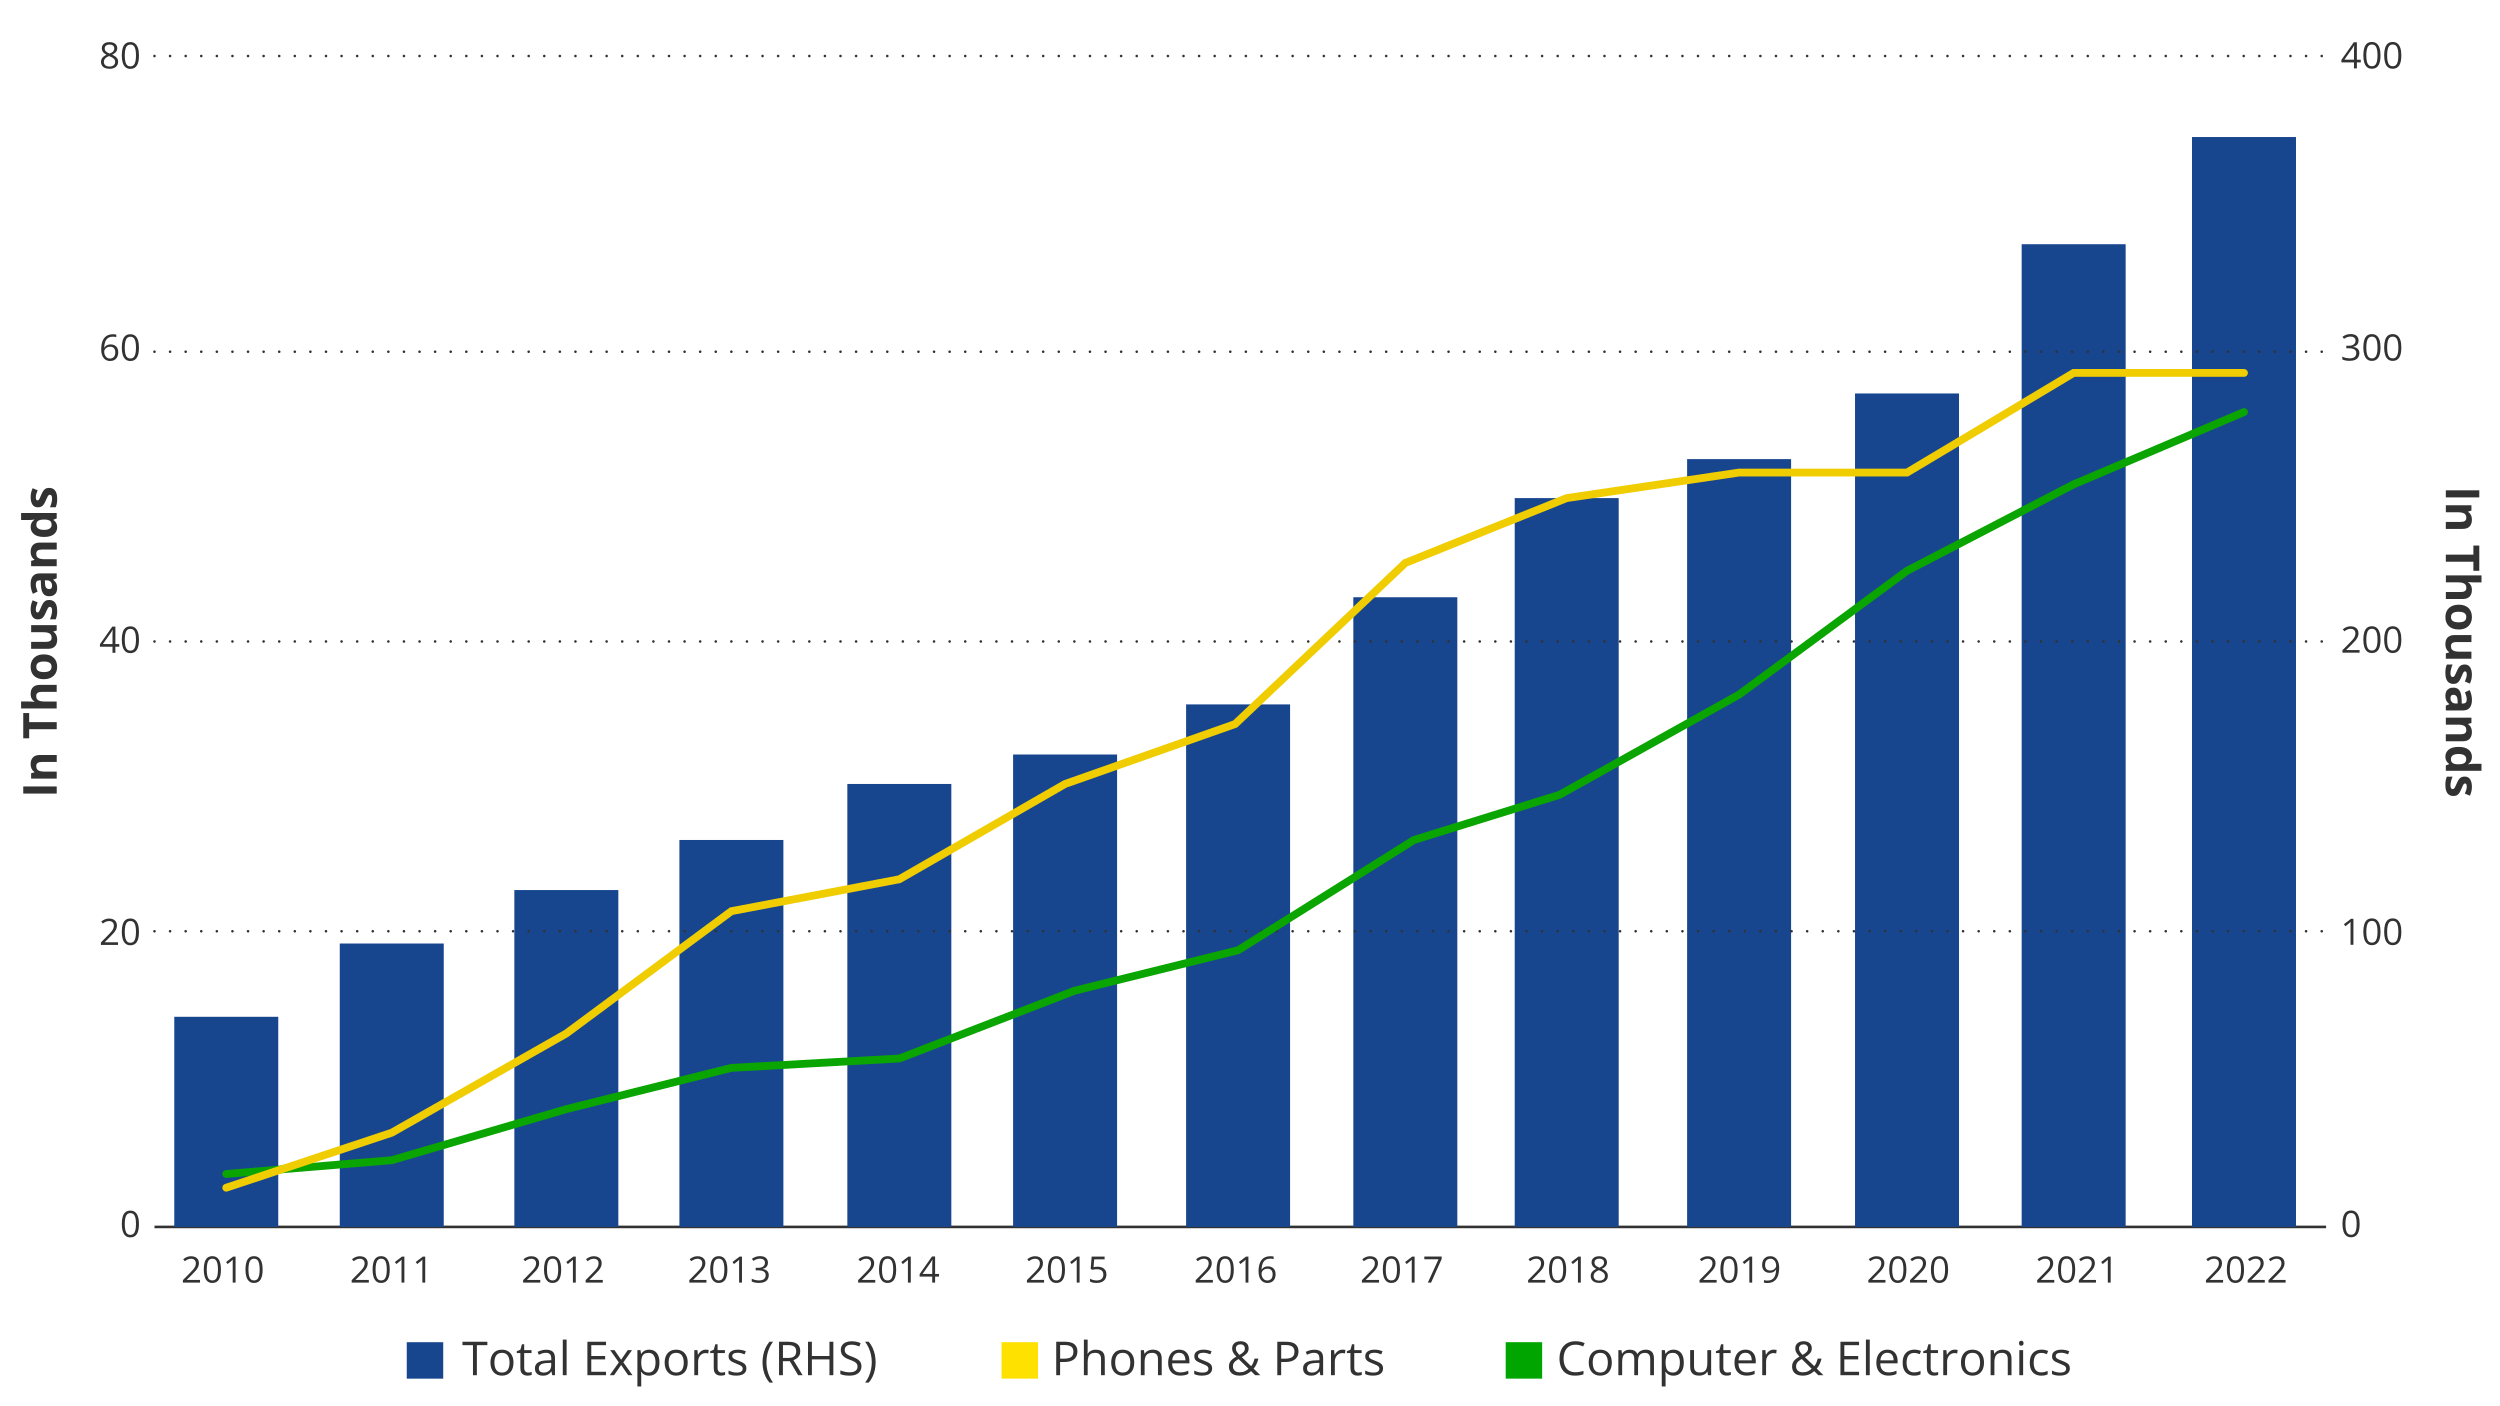 <?xml version="1.0" encoding="utf-8"?>
<!-- Generator: Adobe Illustrator 28.0.0, SVG Export Plug-In . SVG Version: 6.00 Build 0)  -->
<svg version="1.1" xmlns="http://www.w3.org/2000/svg" xmlns:xlink="http://www.w3.org/1999/xlink" x="0px" y="0px" width="960px"
	 height="540px" viewBox="0 0 960 540" style="enable-background:new 0 0 960 540;" xml:space="preserve">
<style type="text/css">
	.st0{fill:#17468F;}
	.st1{display:none;}
	.st2{display:inline;}
	.st3{fill:none;stroke:#323232;stroke-linecap:round;stroke-linejoin:round;}
	.st4{fill:none;stroke:#323232;stroke-linecap:round;stroke-linejoin:round;stroke-dasharray:0,6.009;}
	.st5{display:inline;fill:#17468F;}
	.st6{display:inline;fill:#0AB2BF;}
	.st7{display:inline;fill:#7D868C;}
	.st8{fill:none;stroke:#323232;stroke-width:0.5;stroke-miterlimit:10;}
	.st9{fill:#323232;}
	.st10{fill:#FFFFFF;}
	.st11{fill:none;stroke:#323232;stroke-linecap:round;stroke-linejoin:round;stroke-dasharray:0,6.02;}
	.st12{fill:none;stroke:#323232;stroke-miterlimit:10;}
	.st13{fill:none;stroke:#323232;stroke-linecap:round;stroke-linejoin:round;stroke-dasharray:0,5.972;}
	.st14{fill:none;stroke:#323232;stroke-linecap:round;stroke-linejoin:round;stroke-dasharray:0,6.005;}
	.st15{fill-rule:evenodd;clip-rule:evenodd;fill:#EE3424;}
	.st16{display:inline;fill:#001E6D;}
	.st17{display:inline;fill:#990099;}
	.st18{display:inline;fill:#FF7212;}
	.st19{display:inline;fill:#004402;}
	.st20{display:inline;fill:#0AA500;}
	.st21{display:inline;fill:#F0CD00;}
	.st22{display:inline;fill:#4D4D4F;}
	.st23{fill:none;}
	.st24{display:inline;fill-rule:evenodd;clip-rule:evenodd;fill:none;stroke:#EE3424;stroke-miterlimit:10;}
	.st25{display:inline;fill:#EE3424;}
	.st26{display:inline;fill:none;stroke:#EE3424;stroke-miterlimit:10;}
	.st27{fill:#00A500;}
	.st28{fill:#FFE100;}
	.st29{fill:none;stroke:#323232;stroke-linecap:round;stroke-linejoin:round;stroke-dasharray:0,5.987;}
	.st30{opacity:0.36;}
	.st31{clip-path:url(#SVGID_00000001647697127388300510000010998705243643387798_);}
	.st32{fill:none;stroke:#0AA500;stroke-width:3;stroke-linecap:round;stroke-miterlimit:10;}
	.st33{fill:none;stroke:#F0CD00;stroke-width:3;stroke-linecap:round;stroke-miterlimit:10;}
</style>
<symbol  id="Blue_Key_Blog_x2F_Email" viewBox="-6 -6 12 12">
	<rect x="-6" y="-6" class="st0" width="12" height="12"/>
</symbol>
<g id="Charts" class="st1">
</g>
<g id="References" class="st1">
</g>
<g id="Guides" class="st1">
	<polygon class="st24" points="955.09,536.45 8.06,534.14 8.06,6.14 955.09,8.45 	"/>
	<g class="st2">
		<polygon class="st15" points="16.02,240.28 28.02,240.28 28.02,252.28 16.02,252.28 16.02,240.28 		"/>
	</g>
	<g class="st2">
		<polygon class="st15" points="34.86,240.28 40.86,240.28 40.86,252.28 34.86,252.28 34.86,240.28 		"/>
	</g>
	<rect x="476.86" y="508.33" class="st25" width="12.83" height="12"/>
	<rect x="476.86" y="478.43" class="st25" width="12.83" height="12"/>
</g>
<g id="Layer_7">
	<rect x="578.19" y="515.4" class="st27" width="14" height="14"/>
	<rect x="384.6" y="515.4" class="st28" width="14" height="14"/>
	<g>
		<g>
			<g>
				<g>
					<path class="st9" d="M183.12,528.08h-1.5v-11.53h-4.04v-1.32h9.57v1.32h-4.03V528.08z"/>
					<path class="st9" d="M197.18,523.25c0,0.79-0.1,1.5-0.31,2.12s-0.5,1.15-0.89,1.57s-0.85,0.75-1.4,0.98s-1.17,0.34-1.86,0.34
						c-0.64,0-1.24-0.11-1.77-0.34c-0.54-0.23-1-0.55-1.39-0.98c-0.39-0.43-0.69-0.95-0.91-1.57s-0.32-1.33-0.32-2.12
						c0-1.05,0.18-1.95,0.54-2.69s0.87-1.31,1.53-1.7c0.66-0.39,1.46-0.58,2.38-0.58c0.88,0,1.65,0.2,2.31,0.59
						c0.66,0.39,1.17,0.96,1.54,1.7C196.99,521.3,197.18,522.2,197.18,523.25z M189.85,523.25c0,0.77,0.1,1.44,0.31,2.01
						s0.52,1.01,0.95,1.32s0.98,0.47,1.65,0.47c0.67,0,1.22-0.16,1.65-0.47c0.43-0.31,0.75-0.75,0.95-1.32s0.31-1.24,0.31-2.01
						c0-0.77-0.1-1.43-0.31-1.99s-0.52-0.99-0.95-1.3s-0.98-0.46-1.66-0.46c-1,0-1.74,0.33-2.2,0.99
						C190.08,521.16,189.85,522.07,189.85,523.25z"/>
					<path class="st9" d="M202.81,527.06c0.24,0,0.49-0.02,0.74-0.06s0.46-0.09,0.62-0.15v1.13c-0.17,0.08-0.41,0.14-0.71,0.19
						s-0.6,0.08-0.88,0.08c-0.51,0-0.97-0.09-1.39-0.27s-0.75-0.48-1-0.91s-0.37-1.02-0.37-1.78v-5.71h-1.37v-0.71l1.38-0.57
						l0.58-2.09h0.88v2.23h2.82v1.14h-2.82v5.67c0,0.6,0.14,1.05,0.42,1.35S202.35,527.06,202.81,527.06z"/>
					<path class="st9" d="M209.72,518.29c1.15,0,2,0.26,2.56,0.77s0.83,1.34,0.83,2.47v6.55h-1.06l-0.28-1.42h-0.07
						c-0.27,0.35-0.55,0.65-0.84,0.88s-0.63,0.42-1.02,0.54s-0.85,0.18-1.41,0.18c-0.59,0-1.11-0.1-1.56-0.31s-0.81-0.52-1.07-0.93
						s-0.39-0.94-0.39-1.58c0-0.96,0.38-1.7,1.14-2.21s1.92-0.8,3.48-0.84l1.66-0.07v-0.59c0-0.83-0.18-1.42-0.54-1.75
						s-0.86-0.5-1.51-0.5c-0.5,0-0.98,0.07-1.44,0.22s-0.89,0.32-1.3,0.52l-0.45-1.11c0.43-0.22,0.93-0.41,1.49-0.57
						S209.1,518.29,209.72,518.29z M211.67,523.33l-1.47,0.06c-1.2,0.05-2.05,0.24-2.54,0.59s-0.74,0.83-0.74,1.47
						c0,0.55,0.17,0.96,0.5,1.22s0.78,0.4,1.33,0.4c0.86,0,1.56-0.24,2.1-0.71s0.82-1.19,0.82-2.14V523.33z"/>
					<path class="st9" d="M217.58,528.08h-1.47V514.4h1.47V528.08z"/>
					<path class="st9" d="M232.71,528.08h-7.15v-12.85h7.15v1.32h-5.66v4.16h5.33v1.3h-5.33v4.75h5.66V528.08z"/>
					<path class="st9" d="M237.63,523.15l-3.33-4.7h1.67l2.54,3.71l2.53-3.71h1.65l-3.33,4.7l3.52,4.93h-1.67l-2.7-3.93l-2.72,3.93
						h-1.65L237.63,523.15z"/>
					<path class="st9" d="M249.29,518.27c1.2,0,2.16,0.41,2.87,1.24s1.07,2.07,1.07,3.73c0,1.1-0.16,2.02-0.49,2.76
						s-0.79,1.31-1.38,1.69c-0.6,0.38-1.3,0.57-2.11,0.57c-0.51,0-0.96-0.07-1.34-0.2s-0.72-0.32-0.99-0.54s-0.5-0.48-0.69-0.75
						h-0.11c0.02,0.23,0.04,0.5,0.07,0.83c0.03,0.32,0.04,0.6,0.04,0.84v3.96h-1.47v-13.94h1.2l0.19,1.42h0.07
						c0.19-0.29,0.42-0.56,0.69-0.8s0.6-0.44,0.99-0.58S248.75,518.27,249.29,518.27z M249.03,519.5c-0.67,0-1.21,0.13-1.61,0.39
						c-0.41,0.26-0.71,0.64-0.89,1.16s-0.29,1.16-0.3,1.93v0.28c0,0.81,0.09,1.5,0.27,2.07s0.47,0.99,0.89,1.28
						c0.41,0.29,0.97,0.44,1.67,0.44c0.6,0,1.1-0.16,1.49-0.48s0.7-0.77,0.89-1.35s0.29-1.24,0.29-1.99c0-1.14-0.22-2.04-0.66-2.71
						S249.95,519.5,249.03,519.5z"/>
					<path class="st9" d="M264.08,523.25c0,0.79-0.1,1.5-0.31,2.12s-0.5,1.15-0.89,1.57s-0.85,0.75-1.4,0.98s-1.17,0.34-1.86,0.34
						c-0.64,0-1.24-0.11-1.77-0.34c-0.54-0.23-1-0.55-1.39-0.98c-0.39-0.43-0.69-0.95-0.91-1.57s-0.32-1.33-0.32-2.12
						c0-1.05,0.18-1.95,0.54-2.69s0.87-1.31,1.53-1.7c0.66-0.39,1.46-0.58,2.38-0.58c0.88,0,1.65,0.2,2.31,0.59
						c0.66,0.39,1.17,0.96,1.54,1.7C263.9,521.3,264.08,522.2,264.08,523.25z M256.75,523.25c0,0.77,0.1,1.44,0.31,2.01
						s0.52,1.01,0.95,1.32s0.98,0.47,1.65,0.47c0.67,0,1.22-0.16,1.65-0.47c0.43-0.31,0.75-0.75,0.95-1.32s0.31-1.24,0.31-2.01
						c0-0.77-0.1-1.43-0.31-1.99s-0.52-0.99-0.95-1.3s-0.98-0.46-1.66-0.46c-1,0-1.74,0.33-2.2,0.99
						C256.98,521.16,256.75,522.07,256.75,523.25z"/>
					<path class="st9" d="M270.98,518.27c0.19,0,0.4,0.01,0.61,0.03s0.4,0.05,0.56,0.08l-0.18,1.35c-0.16-0.04-0.33-0.07-0.53-0.1
						s-0.38-0.04-0.54-0.04c-0.39,0-0.75,0.08-1.09,0.23c-0.34,0.16-0.64,0.38-0.9,0.67s-0.46,0.64-0.61,1.05s-0.22,0.86-0.22,1.36
						v5.17h-1.47v-9.63h1.21l0.16,1.78h0.06c0.2-0.36,0.44-0.68,0.72-0.98s0.61-0.53,0.98-0.71
						C270.11,518.36,270.52,518.27,270.98,518.27z"/>
					<path class="st9" d="M277.07,527.06c0.24,0,0.49-0.02,0.74-0.06s0.46-0.09,0.62-0.15v1.13c-0.17,0.08-0.41,0.14-0.71,0.19
						s-0.6,0.08-0.88,0.08c-0.51,0-0.97-0.09-1.39-0.27s-0.75-0.48-1-0.91s-0.37-1.02-0.37-1.78v-5.71h-1.37v-0.71l1.38-0.57
						l0.58-2.09h0.88v2.23h2.82v1.14h-2.82v5.67c0,0.6,0.14,1.05,0.42,1.35S276.61,527.06,277.07,527.06z"/>
					<path class="st9" d="M286.61,525.44c0,0.62-0.15,1.13-0.46,1.55c-0.31,0.42-0.75,0.73-1.32,0.94
						c-0.57,0.21-1.25,0.32-2.04,0.32c-0.67,0-1.26-0.05-1.75-0.16s-0.92-0.25-1.29-0.45v-1.34c0.39,0.19,0.86,0.37,1.41,0.53
						s1.1,0.24,1.67,0.24c0.83,0,1.44-0.13,1.81-0.4s0.56-0.64,0.56-1.1c0-0.26-0.08-0.5-0.22-0.7c-0.15-0.2-0.4-0.4-0.75-0.59
						s-0.84-0.4-1.46-0.63c-0.62-0.23-1.15-0.47-1.6-0.7c-0.45-0.23-0.79-0.51-1.04-0.85s-0.36-0.77-0.36-1.3
						c0-0.81,0.33-1.44,0.99-1.88c0.66-0.44,1.52-0.65,2.6-0.65c0.58,0,1.12,0.06,1.63,0.17s0.98,0.27,1.42,0.46l-0.49,1.17
						c-0.4-0.17-0.82-0.31-1.27-0.43s-0.91-0.18-1.38-0.18c-0.67,0-1.19,0.11-1.55,0.33c-0.36,0.22-0.54,0.53-0.54,0.91
						c0,0.3,0.08,0.54,0.25,0.74c0.17,0.19,0.44,0.38,0.8,0.54s0.86,0.37,1.46,0.6c0.6,0.22,1.12,0.45,1.56,0.69
						s0.78,0.52,1.02,0.86C286.49,524.48,286.61,524.92,286.61,525.44z"/>
					<path class="st9" d="M292.81,523.15c0-0.99,0.09-1.95,0.29-2.89s0.48-1.83,0.88-2.68s0.89-1.63,1.49-2.35h1.4
						c-0.85,1.11-1.49,2.35-1.92,3.71s-0.64,2.76-0.64,4.19c0,0.94,0.09,1.86,0.29,2.77c0.19,0.91,0.47,1.79,0.85,2.63
						c0.38,0.84,0.85,1.64,1.4,2.39h-1.38c-0.6-0.7-1.09-1.47-1.49-2.3s-0.68-1.71-0.88-2.63S292.81,524.12,292.81,523.15z"/>
					<path class="st9" d="M302.63,515.23c1.05,0,1.93,0.13,2.61,0.39s1.2,0.66,1.54,1.19s0.51,1.21,0.51,2.04
						c0,0.68-0.12,1.25-0.37,1.7s-0.57,0.82-0.97,1.1s-0.82,0.5-1.27,0.65l3.52,5.77h-1.74l-3.15-5.36h-2.67v5.36h-1.49v-12.85
						H302.63z M302.54,516.52h-1.89v4.93h2.04c1.05,0,1.82-0.21,2.32-0.64c0.49-0.43,0.74-1.06,0.74-1.89
						c0-0.87-0.26-1.49-0.79-1.85S303.63,516.52,302.54,516.52z"/>
					<path class="st9" d="M320,528.08h-1.49v-6.06h-6.75v6.06h-1.49v-12.85h1.49v5.48h6.75v-5.48H320V528.08z"/>
					<path class="st9" d="M330.79,524.66c0,0.76-0.19,1.41-0.57,1.95c-0.38,0.54-0.91,0.94-1.59,1.23s-1.48,0.42-2.4,0.42
						c-0.49,0-0.95-0.02-1.38-0.07s-0.83-0.11-1.2-0.2s-0.68-0.2-0.96-0.33v-1.43c0.44,0.18,0.98,0.35,1.61,0.51
						s1.29,0.23,1.99,0.23c0.64,0,1.19-0.09,1.63-0.26s0.78-0.42,1.02-0.75c0.23-0.33,0.35-0.72,0.35-1.17c0-0.44-0.1-0.81-0.29-1.1
						s-0.51-0.57-0.96-0.81c-0.45-0.24-1.06-0.5-1.83-0.78c-0.54-0.19-1.03-0.41-1.44-0.64s-0.76-0.49-1.05-0.79
						s-0.49-0.63-0.64-1.02s-0.21-0.83-0.21-1.33c0-0.69,0.17-1.27,0.52-1.76c0.35-0.49,0.83-0.86,1.45-1.12s1.33-0.39,2.13-0.39
						c0.69,0,1.32,0.06,1.9,0.19c0.58,0.13,1.12,0.3,1.6,0.52l-0.47,1.28c-0.46-0.19-0.95-0.35-1.47-0.48
						c-0.52-0.13-1.05-0.19-1.6-0.19s-1.01,0.08-1.39,0.24c-0.38,0.16-0.67,0.39-0.87,0.68s-0.3,0.64-0.3,1.05
						c0,0.45,0.09,0.83,0.29,1.12s0.5,0.56,0.91,0.8s0.97,0.47,1.67,0.73c0.76,0.28,1.4,0.57,1.92,0.87s0.93,0.68,1.2,1.12
						S330.79,523.98,330.79,524.66z"/>
					<path class="st9" d="M336.24,523.13c0,0.98-0.1,1.93-0.29,2.86c-0.19,0.93-0.48,1.81-0.87,2.64s-0.89,1.6-1.49,2.29h-1.38
						c0.56-0.74,1.03-1.54,1.41-2.39c0.38-0.85,0.66-1.73,0.85-2.64c0.19-0.91,0.29-1.84,0.29-2.77c0-0.96-0.1-1.9-0.29-2.82
						s-0.48-1.82-0.86-2.67c-0.38-0.86-0.85-1.66-1.42-2.4h1.4c0.6,0.72,1.1,1.5,1.49,2.35s0.68,1.74,0.87,2.67
						C336.14,521.19,336.24,522.15,336.24,523.13z"/>
				</g>
			</g>
		</g>
	</g>
	<g>
		<g>
			<g>
				<g>
					<path class="st9" d="M605,516.36c-0.71,0-1.35,0.12-1.91,0.36c-0.57,0.24-1.05,0.59-1.44,1.05c-0.4,0.46-0.7,1.02-0.91,1.67
						s-0.32,1.38-0.32,2.2c0,1.08,0.17,2.01,0.51,2.81c0.34,0.79,0.84,1.41,1.51,1.84c0.67,0.43,1.51,0.65,2.52,0.65
						c0.57,0,1.11-0.05,1.62-0.15s1-0.22,1.48-0.36v1.3c-0.47,0.18-0.96,0.31-1.48,0.39s-1.13,0.13-1.84,0.13
						c-1.31,0-2.4-0.27-3.27-0.81c-0.88-0.54-1.53-1.31-1.97-2.3c-0.44-0.99-0.66-2.16-0.66-3.51c0-0.97,0.14-1.86,0.41-2.67
						c0.27-0.81,0.67-1.5,1.2-2.09c0.52-0.59,1.17-1.04,1.93-1.36c0.76-0.32,1.64-0.48,2.63-0.48c0.65,0,1.28,0.06,1.88,0.19
						s1.15,0.31,1.63,0.55l-0.6,1.27c-0.41-0.19-0.86-0.35-1.35-0.49C606.09,516.43,605.56,516.36,605,516.36z"/>
					<path class="st9" d="M618.93,523.25c0,0.79-0.1,1.5-0.31,2.12s-0.5,1.15-0.89,1.57s-0.85,0.75-1.4,0.98s-1.17,0.34-1.86,0.34
						c-0.64,0-1.24-0.11-1.77-0.34c-0.54-0.23-1-0.55-1.39-0.98c-0.39-0.43-0.69-0.95-0.91-1.57s-0.32-1.33-0.32-2.12
						c0-1.05,0.18-1.95,0.54-2.69s0.87-1.31,1.53-1.7c0.66-0.39,1.46-0.58,2.38-0.58c0.88,0,1.65,0.2,2.31,0.59
						c0.66,0.39,1.17,0.96,1.54,1.7C618.74,521.3,618.93,522.2,618.93,523.25z M611.6,523.25c0,0.77,0.1,1.44,0.31,2.01
						s0.52,1.01,0.95,1.32s0.98,0.47,1.65,0.47c0.67,0,1.22-0.16,1.65-0.47c0.43-0.31,0.75-0.75,0.95-1.32s0.31-1.24,0.31-2.01
						c0-0.77-0.1-1.43-0.31-1.99s-0.52-0.99-0.95-1.3s-0.98-0.46-1.66-0.46c-1,0-1.74,0.33-2.2,0.99
						C611.83,521.16,611.6,522.07,611.6,523.25z"/>
					<path class="st9" d="M631.91,518.27c1.06,0,1.86,0.28,2.4,0.83s0.81,1.44,0.81,2.67v6.31h-1.44v-6.24
						c0-0.78-0.17-1.36-0.51-1.75s-0.84-0.58-1.5-0.58c-0.93,0-1.61,0.27-2.03,0.81s-0.63,1.33-0.63,2.38v5.39h-1.45v-6.24
						c0-0.52-0.07-0.96-0.22-1.3c-0.15-0.35-0.37-0.6-0.67-0.78s-0.67-0.26-1.12-0.26c-0.64,0-1.15,0.13-1.54,0.4
						s-0.67,0.65-0.84,1.17s-0.26,1.16-0.26,1.91v5.1h-1.46v-9.63h1.18l0.22,1.36h0.08c0.19-0.33,0.44-0.62,0.73-0.84
						s0.62-0.4,0.98-0.52s0.75-0.18,1.16-0.18c0.73,0,1.35,0.14,1.84,0.41c0.49,0.27,0.85,0.69,1.08,1.24h0.08
						c0.32-0.56,0.75-0.97,1.3-1.24S631.25,518.27,631.91,518.27z"/>
					<path class="st9" d="M642.64,518.27c1.2,0,2.16,0.41,2.87,1.24s1.07,2.07,1.07,3.73c0,1.1-0.16,2.02-0.49,2.76
						s-0.79,1.31-1.38,1.69c-0.6,0.38-1.3,0.57-2.11,0.57c-0.51,0-0.96-0.07-1.34-0.2s-0.72-0.32-0.99-0.54s-0.5-0.48-0.69-0.75
						h-0.11c0.02,0.23,0.04,0.5,0.07,0.83c0.03,0.32,0.04,0.6,0.04,0.84v3.96h-1.47v-13.94h1.2l0.19,1.42h0.07
						c0.19-0.29,0.42-0.56,0.69-0.8s0.6-0.44,0.99-0.58S642.11,518.27,642.64,518.27z M642.38,519.5c-0.67,0-1.21,0.13-1.61,0.39
						c-0.41,0.26-0.71,0.64-0.89,1.16s-0.29,1.16-0.3,1.93v0.28c0,0.81,0.09,1.5,0.27,2.07s0.47,0.99,0.89,1.28
						c0.41,0.29,0.97,0.44,1.67,0.44c0.6,0,1.1-0.16,1.49-0.48s0.7-0.77,0.89-1.35s0.29-1.24,0.29-1.99c0-1.14-0.22-2.04-0.66-2.71
						S643.3,519.5,642.38,519.5z"/>
					<path class="st9" d="M657.08,518.45v9.63h-1.2l-0.21-1.35h-0.08c-0.2,0.33-0.46,0.62-0.77,0.84s-0.67,0.4-1.07,0.51
						c-0.4,0.11-0.82,0.17-1.26,0.17c-0.76,0-1.4-0.12-1.92-0.37s-0.9-0.63-1.16-1.14c-0.26-0.52-0.39-1.18-0.39-1.99v-6.31h1.48
						v6.21c0,0.8,0.18,1.4,0.54,1.8s0.92,0.59,1.66,0.59c0.71,0,1.28-0.13,1.71-0.4s0.73-0.67,0.92-1.19s0.28-1.17,0.28-1.93v-5.07
						H657.08z"/>
					<path class="st9" d="M663.28,527.06c0.24,0,0.49-0.02,0.74-0.06s0.46-0.09,0.62-0.15v1.13c-0.17,0.08-0.41,0.14-0.71,0.19
						s-0.6,0.08-0.88,0.08c-0.51,0-0.97-0.09-1.39-0.27s-0.75-0.48-1-0.91s-0.37-1.02-0.37-1.78v-5.71h-1.37v-0.71l1.38-0.57
						l0.58-2.09h0.88v2.23h2.82v1.14h-2.82v5.67c0,0.6,0.14,1.05,0.42,1.35S662.81,527.06,663.28,527.06z"/>
					<path class="st9" d="M670.29,518.27c0.82,0,1.52,0.18,2.11,0.54s1.03,0.87,1.34,1.52s0.47,1.42,0.47,2.29v0.91h-6.65
						c0.02,1.13,0.3,1.99,0.84,2.58s1.31,0.89,2.3,0.89c0.61,0,1.15-0.06,1.62-0.17s0.96-0.28,1.46-0.49v1.28
						c-0.49,0.22-0.97,0.38-1.45,0.47c-0.48,0.1-1.04,0.15-1.69,0.15c-0.93,0-1.73-0.19-2.42-0.57c-0.69-0.38-1.22-0.93-1.6-1.67
						s-0.57-1.63-0.57-2.69c0-1.04,0.17-1.94,0.52-2.69c0.35-0.76,0.84-1.34,1.48-1.75C668.68,518.48,669.43,518.27,670.29,518.27z
						 M670.27,519.47c-0.78,0-1.4,0.25-1.86,0.76s-0.74,1.22-0.83,2.14h5.1c-0.01-0.57-0.1-1.08-0.27-1.52s-0.43-0.78-0.79-1.02
						S670.82,519.47,670.27,519.47z"/>
					<path class="st9" d="M681.07,518.27c0.19,0,0.4,0.01,0.61,0.03s0.4,0.05,0.56,0.08l-0.18,1.35c-0.16-0.04-0.33-0.07-0.53-0.1
						s-0.38-0.04-0.54-0.04c-0.39,0-0.75,0.08-1.09,0.23c-0.34,0.16-0.64,0.38-0.9,0.67s-0.46,0.64-0.61,1.05s-0.22,0.86-0.22,1.36
						v5.17h-1.47v-9.63h1.21l0.16,1.78h0.06c0.2-0.36,0.44-0.68,0.72-0.98s0.61-0.53,0.98-0.71
						C680.19,518.36,680.61,518.27,681.07,518.27z"/>
					<path class="st9" d="M692.66,515.03c0.63,0,1.18,0.11,1.64,0.33c0.46,0.22,0.81,0.53,1.06,0.94s0.37,0.91,0.37,1.49
						c0,0.76-0.25,1.41-0.74,1.93s-1.12,1.01-1.88,1.44l3.57,3.46c0.32-0.38,0.59-0.81,0.79-1.31s0.38-1.03,0.52-1.61h1.48
						c-0.19,0.77-0.43,1.49-0.73,2.14s-0.67,1.22-1.11,1.71l2.58,2.52h-1.98l-1.59-1.56c-0.38,0.35-0.78,0.65-1.21,0.91
						c-0.43,0.26-0.91,0.46-1.43,0.61s-1.12,0.22-1.8,0.22c-0.82,0-1.53-0.13-2.14-0.4s-1.07-0.67-1.4-1.19
						c-0.33-0.52-0.5-1.16-0.5-1.92c0-0.62,0.11-1.15,0.34-1.6s0.55-0.84,0.98-1.19s0.93-0.68,1.51-1.01
						c-0.28-0.3-0.54-0.61-0.78-0.93s-0.45-0.65-0.6-1.01s-0.23-0.76-0.23-1.19c0-0.59,0.13-1.09,0.4-1.5
						c0.27-0.42,0.64-0.74,1.13-0.96S691.98,515.03,692.66,515.03z M691.87,521.87c-0.46,0.26-0.85,0.52-1.17,0.78
						c-0.33,0.26-0.58,0.55-0.75,0.87s-0.26,0.71-0.26,1.17c0,0.69,0.23,1.23,0.69,1.65s1.08,0.62,1.85,0.62
						c0.8,0,1.47-0.13,2.03-0.4s1.04-0.58,1.43-0.96L691.87,521.87z M692.61,516.23c-0.53,0-0.97,0.14-1.3,0.42
						c-0.33,0.28-0.5,0.67-0.5,1.16c0,0.45,0.12,0.86,0.36,1.23s0.58,0.79,1.03,1.25c0.73-0.4,1.26-0.8,1.59-1.17s0.5-0.82,0.5-1.33
						c0-0.46-0.15-0.84-0.46-1.12C693.52,516.38,693.11,516.23,692.61,516.23z"/>
					<path class="st9" d="M713.88,528.08h-7.15v-12.85h7.15v1.32h-5.66v4.16h5.33v1.3h-5.33v4.75h5.66V528.08z"/>
					<path class="st9" d="M717.98,528.08h-1.47V514.4h1.47V528.08z"/>
					<path class="st9" d="M724.76,518.27c0.82,0,1.52,0.18,2.11,0.54s1.03,0.87,1.34,1.52s0.47,1.42,0.47,2.29v0.91h-6.65
						c0.02,1.13,0.3,1.99,0.84,2.58s1.31,0.89,2.3,0.89c0.61,0,1.15-0.06,1.62-0.17s0.96-0.28,1.46-0.49v1.28
						c-0.49,0.22-0.97,0.38-1.45,0.47c-0.48,0.1-1.04,0.15-1.69,0.15c-0.93,0-1.73-0.19-2.42-0.57c-0.69-0.38-1.22-0.93-1.6-1.67
						s-0.57-1.63-0.57-2.69c0-1.04,0.17-1.94,0.52-2.69c0.35-0.76,0.84-1.34,1.48-1.75C723.15,518.48,723.9,518.27,724.76,518.27z
						 M724.75,519.47c-0.78,0-1.4,0.25-1.86,0.76s-0.74,1.22-0.83,2.14h5.1c-0.01-0.57-0.1-1.08-0.27-1.52s-0.43-0.78-0.79-1.02
						S725.3,519.47,724.75,519.47z"/>
					<path class="st9" d="M735.02,528.25c-0.87,0-1.63-0.18-2.29-0.54s-1.18-0.9-1.55-1.63s-0.55-1.66-0.55-2.77
						c0-1.17,0.19-2.12,0.58-2.86s0.93-1.29,1.61-1.65s1.46-0.54,2.34-0.54c0.48,0,0.95,0.05,1.39,0.15c0.45,0.1,0.82,0.22,1.1,0.36
						l-0.44,1.22c-0.29-0.12-0.63-0.22-1.02-0.32s-0.74-0.14-1.08-0.14c-0.67,0-1.22,0.14-1.67,0.43s-0.77,0.71-0.99,1.27
						c-0.22,0.56-0.33,1.24-0.33,2.06c0,0.78,0.11,1.44,0.32,2s0.53,0.97,0.96,1.26c0.42,0.29,0.96,0.44,1.59,0.44
						c0.51,0,0.97-0.05,1.38-0.16s0.78-0.24,1.12-0.38v1.3c-0.32,0.16-0.68,0.29-1.08,0.38
						C736.04,528.21,735.57,528.25,735.02,528.25z"/>
					<path class="st9" d="M742.9,527.06c0.24,0,0.49-0.02,0.74-0.06s0.46-0.09,0.62-0.15v1.13c-0.17,0.08-0.41,0.14-0.71,0.19
						s-0.6,0.08-0.88,0.08c-0.51,0-0.97-0.09-1.39-0.27s-0.75-0.48-1-0.91s-0.37-1.02-0.37-1.78v-5.71h-1.37v-0.71l1.38-0.57
						l0.58-2.09h0.88v2.23h2.82v1.14h-2.82v5.67c0,0.6,0.14,1.05,0.42,1.35S742.43,527.06,742.9,527.06z"/>
					<path class="st9" d="M750.58,518.27c0.19,0,0.4,0.01,0.61,0.03s0.4,0.05,0.56,0.08l-0.18,1.35c-0.16-0.04-0.33-0.07-0.53-0.1
						s-0.38-0.04-0.54-0.04c-0.39,0-0.75,0.08-1.09,0.23c-0.34,0.16-0.64,0.38-0.9,0.67s-0.46,0.64-0.61,1.05s-0.22,0.86-0.22,1.36
						v5.17h-1.47v-9.63h1.21l0.16,1.78h0.06c0.2-0.36,0.44-0.68,0.72-0.98s0.61-0.53,0.98-0.71
						C749.71,518.36,750.12,518.27,750.58,518.27z"/>
					<path class="st9" d="M761.86,523.25c0,0.79-0.1,1.5-0.31,2.12s-0.5,1.15-0.89,1.57s-0.85,0.75-1.4,0.98s-1.17,0.34-1.86,0.34
						c-0.64,0-1.24-0.11-1.77-0.34c-0.54-0.23-1-0.55-1.39-0.98c-0.39-0.43-0.69-0.95-0.91-1.57s-0.32-1.33-0.32-2.12
						c0-1.05,0.18-1.95,0.54-2.69s0.87-1.31,1.53-1.7c0.66-0.39,1.46-0.58,2.38-0.58c0.88,0,1.65,0.2,2.31,0.59
						c0.66,0.39,1.17,0.96,1.54,1.7C761.68,521.3,761.86,522.2,761.86,523.25z M754.53,523.25c0,0.77,0.1,1.44,0.31,2.01
						s0.52,1.01,0.95,1.32s0.98,0.47,1.65,0.47c0.67,0,1.22-0.16,1.65-0.47c0.43-0.31,0.75-0.75,0.95-1.32s0.31-1.24,0.31-2.01
						c0-0.77-0.1-1.43-0.31-1.99s-0.52-0.99-0.95-1.3s-0.98-0.46-1.66-0.46c-1,0-1.74,0.33-2.2,0.99
						C754.77,521.16,754.53,522.07,754.53,523.25z"/>
					<path class="st9" d="M768.95,518.27c1.14,0,2.01,0.28,2.59,0.84s0.88,1.46,0.88,2.69v6.28h-1.44v-6.18c0-0.8-0.18-1.4-0.55-1.8
						s-0.93-0.6-1.68-0.6c-1.07,0-1.82,0.3-2.25,0.91s-0.65,1.48-0.65,2.63v5.04h-1.46v-9.63h1.18l0.22,1.39h0.08
						c0.21-0.34,0.47-0.63,0.78-0.86s0.67-0.41,1.06-0.53S768.51,518.27,768.95,518.27z"/>
					<path class="st9" d="M776.17,514.84c0.24,0,0.45,0.08,0.62,0.23s0.26,0.4,0.26,0.73c0,0.32-0.09,0.56-0.26,0.72
						s-0.38,0.24-0.62,0.24c-0.25,0-0.46-0.08-0.63-0.24c-0.17-0.16-0.25-0.4-0.25-0.72c0-0.33,0.08-0.57,0.25-0.73
						C775.71,514.92,775.92,514.84,776.17,514.84z M776.88,518.45v9.63h-1.46v-9.63H776.88z"/>
					<path class="st9" d="M783.83,528.25c-0.87,0-1.63-0.18-2.29-0.54s-1.18-0.9-1.55-1.63s-0.55-1.66-0.55-2.77
						c0-1.17,0.19-2.12,0.58-2.86s0.93-1.29,1.61-1.65s1.46-0.54,2.34-0.54c0.48,0,0.95,0.05,1.39,0.15c0.45,0.1,0.82,0.22,1.1,0.36
						l-0.44,1.22c-0.29-0.12-0.63-0.22-1.02-0.32s-0.74-0.14-1.08-0.14c-0.67,0-1.22,0.14-1.67,0.43s-0.77,0.71-0.99,1.27
						c-0.22,0.56-0.33,1.24-0.33,2.06c0,0.78,0.11,1.44,0.32,2s0.53,0.97,0.96,1.26c0.42,0.29,0.96,0.44,1.59,0.44
						c0.51,0,0.97-0.05,1.38-0.16s0.78-0.24,1.12-0.38v1.3c-0.32,0.16-0.68,0.29-1.08,0.38
						C784.84,528.21,784.37,528.25,783.83,528.25z"/>
					<path class="st9" d="M794.82,525.44c0,0.62-0.15,1.13-0.46,1.55c-0.31,0.42-0.75,0.73-1.32,0.94
						c-0.57,0.21-1.25,0.32-2.04,0.32c-0.67,0-1.26-0.05-1.75-0.16s-0.92-0.25-1.29-0.45v-1.34c0.39,0.19,0.86,0.37,1.41,0.53
						s1.1,0.24,1.67,0.24c0.83,0,1.44-0.13,1.81-0.4s0.56-0.64,0.56-1.1c0-0.26-0.08-0.5-0.22-0.7c-0.15-0.2-0.4-0.4-0.75-0.59
						s-0.84-0.4-1.46-0.63c-0.62-0.23-1.15-0.47-1.6-0.7c-0.45-0.23-0.79-0.51-1.04-0.85s-0.36-0.77-0.36-1.3
						c0-0.81,0.33-1.44,0.99-1.88c0.66-0.44,1.52-0.65,2.6-0.65c0.58,0,1.12,0.06,1.63,0.17s0.98,0.27,1.42,0.46l-0.49,1.17
						c-0.4-0.17-0.82-0.31-1.27-0.43s-0.91-0.18-1.38-0.18c-0.67,0-1.19,0.11-1.55,0.33c-0.36,0.22-0.54,0.53-0.54,0.91
						c0,0.3,0.08,0.54,0.25,0.74c0.17,0.19,0.44,0.38,0.8,0.54s0.86,0.37,1.46,0.6c0.6,0.22,1.12,0.45,1.56,0.69
						s0.78,0.52,1.02,0.86C794.7,524.48,794.82,524.92,794.82,525.44z"/>
				</g>
			</g>
		</g>
	</g>
	<g>
		<g>
			<g>
				<g>
					<path class="st9" d="M408.95,515.23c1.66,0,2.87,0.32,3.63,0.97c0.76,0.65,1.15,1.57,1.15,2.78c0,0.54-0.09,1.06-0.27,1.55
						c-0.18,0.49-0.47,0.92-0.87,1.29s-0.92,0.67-1.57,0.88s-1.44,0.32-2.38,0.32h-1.56v5.05h-1.49v-12.85H408.95z M408.81,516.5
						h-1.72v5.24h1.4c0.82,0,1.5-0.09,2.05-0.26s0.96-0.46,1.24-0.86s0.41-0.92,0.41-1.58c0-0.86-0.27-1.49-0.82-1.91
						S409.97,516.5,408.81,516.5z"/>
					<path class="st9" d="M417.66,514.4v4.09c0,0.23-0.01,0.47-0.02,0.71s-0.03,0.46-0.06,0.65h0.1c0.2-0.34,0.45-0.63,0.76-0.86
						c0.31-0.23,0.66-0.41,1.05-0.53s0.81-0.18,1.25-0.18c0.77,0,1.42,0.12,1.94,0.37c0.52,0.25,0.91,0.63,1.17,1.14
						s0.39,1.18,0.39,2v6.28h-1.44v-6.18c0-0.8-0.18-1.4-0.55-1.8s-0.93-0.6-1.68-0.6c-0.71,0-1.29,0.14-1.71,0.41
						s-0.73,0.67-0.91,1.2c-0.18,0.53-0.28,1.17-0.28,1.93v5.04h-1.46V514.4H417.66z"/>
					<path class="st9" d="M435.55,523.25c0,0.79-0.1,1.5-0.31,2.12s-0.5,1.15-0.89,1.57s-0.85,0.75-1.4,0.98s-1.17,0.34-1.86,0.34
						c-0.64,0-1.24-0.11-1.77-0.34c-0.54-0.23-1-0.55-1.39-0.98c-0.39-0.43-0.69-0.95-0.91-1.57s-0.32-1.33-0.32-2.12
						c0-1.05,0.18-1.95,0.54-2.69s0.87-1.31,1.53-1.7c0.66-0.39,1.46-0.58,2.38-0.58c0.88,0,1.65,0.2,2.31,0.59
						c0.66,0.39,1.17,0.96,1.54,1.7C435.36,521.3,435.55,522.2,435.55,523.25z M428.22,523.25c0,0.77,0.1,1.44,0.31,2.01
						s0.52,1.01,0.95,1.32s0.98,0.47,1.65,0.47c0.67,0,1.22-0.16,1.65-0.47c0.43-0.31,0.75-0.75,0.95-1.32s0.31-1.24,0.31-2.01
						c0-0.77-0.1-1.43-0.31-1.99s-0.52-0.99-0.95-1.3s-0.98-0.46-1.66-0.46c-1,0-1.74,0.33-2.2,0.99
						C428.45,521.16,428.22,522.07,428.22,523.25z"/>
					<path class="st9" d="M442.63,518.27c1.14,0,2.01,0.28,2.59,0.84s0.88,1.46,0.88,2.69v6.28h-1.44v-6.18c0-0.8-0.18-1.4-0.55-1.8
						s-0.93-0.6-1.68-0.6c-1.07,0-1.82,0.3-2.25,0.91s-0.65,1.48-0.65,2.63v5.04h-1.46v-9.63h1.18l0.22,1.39h0.08
						c0.21-0.34,0.47-0.63,0.78-0.86s0.67-0.41,1.06-0.53S442.2,518.27,442.63,518.27z"/>
					<path class="st9" d="M452.82,518.27c0.82,0,1.52,0.18,2.11,0.54s1.03,0.87,1.34,1.52s0.47,1.42,0.47,2.29v0.91h-6.65
						c0.02,1.13,0.3,1.99,0.84,2.58s1.31,0.89,2.3,0.89c0.61,0,1.15-0.06,1.62-0.17s0.96-0.28,1.46-0.49v1.28
						c-0.49,0.22-0.97,0.38-1.45,0.47c-0.48,0.1-1.04,0.15-1.69,0.15c-0.93,0-1.73-0.19-2.42-0.57c-0.69-0.38-1.22-0.93-1.6-1.67
						s-0.57-1.63-0.57-2.69c0-1.04,0.17-1.94,0.52-2.69c0.35-0.76,0.84-1.34,1.48-1.75C451.21,518.48,451.96,518.27,452.82,518.27z
						 M452.8,519.47c-0.78,0-1.4,0.25-1.86,0.76s-0.74,1.22-0.83,2.14h5.1c-0.01-0.57-0.1-1.08-0.27-1.52s-0.43-0.78-0.79-1.02
						S453.35,519.47,452.8,519.47z"/>
					<path class="st9" d="M465.45,525.44c0,0.62-0.15,1.13-0.46,1.55c-0.31,0.42-0.75,0.73-1.32,0.94
						c-0.57,0.21-1.25,0.32-2.04,0.32c-0.67,0-1.26-0.05-1.75-0.16s-0.92-0.25-1.29-0.45v-1.34c0.39,0.19,0.86,0.37,1.41,0.53
						s1.1,0.24,1.67,0.24c0.83,0,1.44-0.13,1.81-0.4s0.56-0.64,0.56-1.1c0-0.26-0.08-0.5-0.22-0.7c-0.15-0.2-0.4-0.4-0.75-0.59
						s-0.84-0.4-1.46-0.63c-0.62-0.23-1.15-0.47-1.6-0.7c-0.45-0.23-0.79-0.51-1.04-0.85s-0.36-0.77-0.36-1.3
						c0-0.81,0.33-1.44,0.99-1.88c0.66-0.44,1.52-0.65,2.6-0.65c0.58,0,1.12,0.06,1.63,0.17s0.98,0.27,1.42,0.46l-0.49,1.17
						c-0.4-0.17-0.82-0.31-1.27-0.43s-0.91-0.18-1.38-0.18c-0.67,0-1.19,0.11-1.55,0.33c-0.36,0.22-0.54,0.53-0.54,0.91
						c0,0.3,0.08,0.54,0.25,0.74c0.17,0.19,0.44,0.38,0.8,0.54s0.86,0.37,1.46,0.6c0.6,0.22,1.12,0.45,1.56,0.69
						s0.78,0.52,1.02,0.86C465.33,524.48,465.45,524.92,465.45,525.44z"/>
					<path class="st9" d="M476.41,515.03c0.63,0,1.18,0.11,1.64,0.33c0.46,0.22,0.81,0.53,1.06,0.94s0.37,0.91,0.37,1.49
						c0,0.76-0.25,1.41-0.74,1.93s-1.12,1.01-1.88,1.44l3.57,3.46c0.32-0.38,0.59-0.81,0.79-1.31s0.38-1.03,0.52-1.61h1.48
						c-0.19,0.77-0.43,1.49-0.73,2.14s-0.67,1.22-1.11,1.71l2.58,2.52h-1.98l-1.59-1.56c-0.38,0.35-0.78,0.65-1.21,0.91
						c-0.43,0.26-0.91,0.46-1.43,0.61s-1.12,0.22-1.8,0.22c-0.82,0-1.53-0.13-2.14-0.4s-1.07-0.67-1.4-1.19
						c-0.33-0.52-0.5-1.16-0.5-1.92c0-0.62,0.11-1.15,0.34-1.6s0.55-0.84,0.98-1.19s0.93-0.68,1.51-1.01
						c-0.28-0.3-0.54-0.61-0.78-0.93s-0.45-0.65-0.6-1.01s-0.23-0.76-0.23-1.19c0-0.59,0.13-1.09,0.4-1.5
						c0.27-0.42,0.64-0.74,1.13-0.96S475.74,515.03,476.41,515.03z M475.62,521.87c-0.46,0.26-0.85,0.52-1.17,0.78
						c-0.33,0.26-0.58,0.55-0.75,0.87s-0.26,0.71-0.26,1.17c0,0.69,0.23,1.23,0.69,1.65s1.08,0.62,1.85,0.62
						c0.8,0,1.47-0.13,2.03-0.4s1.04-0.58,1.43-0.96L475.62,521.87z M476.36,516.23c-0.53,0-0.97,0.14-1.3,0.42
						c-0.33,0.28-0.5,0.67-0.5,1.16c0,0.45,0.12,0.86,0.36,1.23s0.58,0.79,1.03,1.25c0.73-0.4,1.26-0.8,1.59-1.17s0.5-0.82,0.5-1.33
						c0-0.46-0.15-0.84-0.46-1.12C477.28,516.38,476.87,516.23,476.36,516.23z"/>
					<path class="st9" d="M493.84,515.23c1.66,0,2.87,0.32,3.63,0.97c0.76,0.65,1.15,1.57,1.15,2.78c0,0.54-0.09,1.06-0.27,1.55
						c-0.18,0.49-0.47,0.92-0.87,1.29s-0.92,0.67-1.57,0.88s-1.44,0.32-2.38,0.32h-1.56v5.05h-1.49v-12.85H493.84z M493.7,516.5
						h-1.72v5.24h1.4c0.82,0,1.5-0.09,2.05-0.26s0.96-0.46,1.24-0.86s0.41-0.92,0.41-1.58c0-0.86-0.27-1.49-0.82-1.91
						S494.86,516.5,493.7,516.5z"/>
					<path class="st9" d="M504.69,518.29c1.15,0,2,0.26,2.56,0.77s0.83,1.34,0.83,2.47v6.55h-1.06l-0.28-1.42h-0.07
						c-0.27,0.35-0.55,0.65-0.84,0.88s-0.63,0.42-1.02,0.54s-0.85,0.18-1.41,0.18c-0.59,0-1.11-0.1-1.56-0.31s-0.81-0.52-1.07-0.93
						s-0.39-0.94-0.39-1.58c0-0.96,0.38-1.7,1.14-2.21s1.92-0.8,3.48-0.84l1.66-0.07v-0.59c0-0.83-0.18-1.42-0.54-1.75
						s-0.86-0.5-1.51-0.5c-0.5,0-0.98,0.07-1.44,0.22s-0.89,0.32-1.3,0.52l-0.45-1.11c0.43-0.22,0.93-0.41,1.49-0.57
						S504.07,518.29,504.69,518.29z M506.64,523.33l-1.47,0.06c-1.2,0.05-2.05,0.24-2.54,0.59s-0.74,0.83-0.74,1.47
						c0,0.55,0.17,0.96,0.5,1.22s0.78,0.4,1.33,0.4c0.86,0,1.56-0.24,2.1-0.71s0.82-1.19,0.82-2.14V523.33z"/>
					<path class="st9" d="M515.47,518.27c0.19,0,0.4,0.01,0.61,0.03s0.4,0.05,0.56,0.08l-0.18,1.35c-0.16-0.04-0.33-0.07-0.53-0.1
						s-0.38-0.04-0.54-0.04c-0.39,0-0.75,0.08-1.09,0.23c-0.34,0.16-0.64,0.38-0.9,0.67s-0.46,0.64-0.61,1.05s-0.22,0.86-0.22,1.36
						v5.17h-1.47v-9.63h1.21l0.16,1.78h0.06c0.2-0.36,0.44-0.68,0.72-0.98s0.61-0.53,0.98-0.71
						C514.6,518.36,515.01,518.27,515.47,518.27z"/>
					<path class="st9" d="M521.56,527.06c0.24,0,0.49-0.02,0.74-0.06s0.46-0.09,0.62-0.15v1.13c-0.17,0.08-0.41,0.14-0.71,0.19
						s-0.6,0.08-0.88,0.08c-0.51,0-0.97-0.09-1.39-0.27s-0.75-0.48-1-0.91s-0.37-1.02-0.37-1.78v-5.71h-1.37v-0.71l1.38-0.57
						l0.58-2.09h0.88v2.23h2.82v1.14h-2.82v5.67c0,0.6,0.14,1.05,0.42,1.35S521.1,527.06,521.56,527.06z"/>
					<path class="st9" d="M531.09,525.44c0,0.62-0.15,1.13-0.46,1.55c-0.31,0.42-0.75,0.73-1.32,0.94
						c-0.57,0.21-1.25,0.32-2.04,0.32c-0.67,0-1.26-0.05-1.75-0.16s-0.92-0.25-1.29-0.45v-1.34c0.39,0.19,0.86,0.37,1.41,0.53
						s1.1,0.24,1.67,0.24c0.83,0,1.44-0.13,1.81-0.4s0.56-0.64,0.56-1.1c0-0.26-0.08-0.5-0.22-0.7c-0.15-0.2-0.4-0.4-0.75-0.59
						s-0.84-0.4-1.46-0.63c-0.62-0.23-1.15-0.47-1.6-0.7c-0.45-0.23-0.79-0.51-1.04-0.85s-0.36-0.77-0.36-1.3
						c0-0.81,0.33-1.44,0.99-1.88c0.66-0.44,1.52-0.65,2.6-0.65c0.58,0,1.12,0.06,1.63,0.17s0.98,0.27,1.42,0.46l-0.49,1.17
						c-0.4-0.17-0.82-0.31-1.27-0.43s-0.91-0.18-1.38-0.18c-0.67,0-1.19,0.11-1.55,0.33c-0.36,0.22-0.54,0.53-0.54,0.91
						c0,0.3,0.08,0.54,0.25,0.74c0.17,0.19,0.44,0.38,0.8,0.54s0.86,0.37,1.46,0.6c0.6,0.22,1.12,0.45,1.56,0.69
						s0.78,0.52,1.02,0.86C530.98,524.48,531.09,524.92,531.09,525.44z"/>
				</g>
			</g>
		</g>
	</g>
	<g>
		<g>
			<g>
				<g>
					<path class="st9" d="M21.78,304.73H8.93V302h12.85V304.73z"/>
					<path class="st9" d="M11.77,293.4c0-1.05,0.29-1.89,0.86-2.53c0.57-0.64,1.49-0.96,2.75-0.96h6.41v2.68h-5.74
						c-0.7,0-1.23,0.13-1.59,0.38s-0.54,0.65-0.54,1.2c0,0.82,0.28,1.38,0.83,1.68s1.36,0.45,2.41,0.45h4.62v2.68h-9.83v-2.05
						l1.26-0.36v-0.15c-0.34-0.21-0.62-0.47-0.83-0.79s-0.37-0.66-0.47-1.05S11.77,293.81,11.77,293.4z"/>
					<path class="st9" d="M21.78,277.3v2.72H11.2v3.49H8.93v-9.7h2.27v3.49H21.78z"/>
					<path class="st9" d="M8.1,269.37h2.79c0.49,0,0.95,0.02,1.39,0.05s0.75,0.06,0.93,0.07v-0.14c-0.34-0.21-0.62-0.46-0.83-0.75
						s-0.37-0.61-0.47-0.96s-0.15-0.73-0.15-1.13c0-0.71,0.12-1.33,0.37-1.85s0.64-0.94,1.17-1.23c0.53-0.29,1.22-0.44,2.06-0.44
						h6.41v2.68h-5.74c-0.7,0-1.23,0.13-1.59,0.39s-0.54,0.66-0.54,1.2s0.12,0.96,0.37,1.27s0.62,0.53,1.1,0.66
						c0.48,0.13,1.07,0.19,1.77,0.19h4.62v2.68H8.1V269.37z"/>
					<path class="st9" d="M16.85,251.29c0.82,0,1.55,0.11,2.18,0.33s1.17,0.54,1.6,0.96s0.77,0.92,0.99,1.51s0.33,1.25,0.33,1.99
						c0,0.69-0.11,1.33-0.33,1.9s-0.55,1.08-0.99,1.5s-0.97,0.75-1.6,0.98s-1.36,0.35-2.18,0.35c-1.09,0-2.01-0.19-2.77-0.58
						s-1.33-0.94-1.72-1.65s-0.59-1.57-0.59-2.56c0-0.92,0.2-1.74,0.59-2.45s0.97-1.27,1.72-1.68S15.76,251.29,16.85,251.29z
						 M16.85,258.08c0.64,0,1.19-0.07,1.63-0.21s0.77-0.36,0.99-0.66s0.33-0.69,0.33-1.17c0-0.47-0.11-0.86-0.33-1.16
						s-0.55-0.51-0.99-0.65s-0.98-0.21-1.63-0.21c-0.65,0-1.19,0.07-1.62,0.21c-0.43,0.14-0.75,0.36-0.97,0.65s-0.33,0.69-0.33,1.17
						c0,0.71,0.24,1.22,0.73,1.54S15.88,258.08,16.85,258.08z"/>
					<path class="st9" d="M11.95,240.06h9.83v2.06l-1.26,0.36v0.14c0.33,0.21,0.61,0.47,0.82,0.79s0.37,0.67,0.47,1.05
						s0.15,0.78,0.15,1.19c0,0.7-0.12,1.32-0.37,1.84c-0.25,0.52-0.64,0.93-1.17,1.22s-1.21,0.44-2.06,0.44h-6.41v-2.68h5.74
						c0.7,0,1.23-0.13,1.59-0.38s0.54-0.65,0.54-1.2c0-0.54-0.12-0.97-0.37-1.28c-0.25-0.31-0.62-0.53-1.1-0.65
						c-0.48-0.13-1.07-0.19-1.77-0.19h-4.62V240.06z"/>
					<path class="st9" d="M18.86,230.39c0.67,0,1.23,0.16,1.69,0.47c0.46,0.31,0.81,0.78,1.05,1.4c0.24,0.62,0.36,1.39,0.36,2.32
						c0,0.69-0.04,1.27-0.13,1.76s-0.23,0.98-0.44,1.48h-2.21c0.24-0.53,0.44-1.11,0.59-1.72c0.16-0.61,0.23-1.15,0.23-1.61
						c0-0.52-0.08-0.9-0.23-1.12c-0.15-0.23-0.36-0.34-0.61-0.34c-0.16,0-0.31,0.05-0.44,0.14c-0.13,0.09-0.28,0.29-0.45,0.58
						c-0.17,0.3-0.39,0.77-0.66,1.41c-0.26,0.62-0.52,1.12-0.78,1.52s-0.58,0.69-0.94,0.88c-0.36,0.19-0.82,0.29-1.38,0.29
						c-0.91,0-1.59-0.35-2.05-1.06s-0.69-1.65-0.69-2.83c0-0.61,0.06-1.19,0.18-1.74s0.32-1.12,0.59-1.71l1.93,0.81
						c-0.21,0.49-0.38,0.94-0.52,1.38s-0.2,0.87-0.2,1.31c0,0.39,0.05,0.69,0.16,0.89s0.27,0.3,0.48,0.3c0.16,0,0.3-0.05,0.42-0.15
						s0.26-0.3,0.41-0.6c0.15-0.3,0.34-0.73,0.58-1.31c0.23-0.56,0.47-1.04,0.72-1.45s0.56-0.73,0.92-0.95
						C17.81,230.5,18.28,230.39,18.86,230.39z"/>
					<path class="st9" d="M11.75,224.27c0-1.32,0.29-2.33,0.86-3.03s1.45-1.05,2.62-1.05h6.55v1.87l-1.34,0.52v0.07
						c0.35,0.28,0.64,0.57,0.86,0.86s0.39,0.63,0.49,1.01s0.16,0.84,0.16,1.39c0,0.58-0.11,1.1-0.33,1.56s-0.56,0.82-1.02,1.09
						s-1.04,0.4-1.75,0.4c-1.04,0-1.81-0.37-2.31-1.1s-0.77-1.83-0.82-3.3l-0.05-1.71h-0.43c-0.52,0-0.89,0.13-1.13,0.4
						s-0.36,0.64-0.36,1.12c0,0.47,0.07,0.94,0.2,1.4s0.3,0.91,0.51,1.37l-1.81,0.89c-0.28-0.52-0.49-1.11-0.65-1.75
						S11.75,224.96,11.75,224.27z M17.23,222.85l0.04,1.04c0.02,0.87,0.18,1.47,0.47,1.81s0.67,0.51,1.13,0.51
						c0.41,0,0.7-0.12,0.88-0.36S20,225.28,20,224.9c0-0.57-0.17-1.06-0.51-1.45s-0.82-0.59-1.45-0.59H17.23z"/>
					<path class="st9" d="M11.77,211.84c0-1.05,0.29-1.89,0.86-2.53c0.57-0.64,1.49-0.96,2.75-0.96h6.41v2.68h-5.74
						c-0.7,0-1.23,0.13-1.59,0.38s-0.54,0.65-0.54,1.2c0,0.82,0.28,1.38,0.83,1.68s1.36,0.45,2.41,0.45h4.62v2.68h-9.83v-2.05
						l1.26-0.36v-0.15c-0.34-0.21-0.62-0.47-0.83-0.79s-0.37-0.66-0.47-1.05S11.77,212.25,11.77,211.84z"/>
					<path class="st9" d="M21.96,202.48c0,1.1-0.43,1.99-1.29,2.68s-2.12,1.03-3.78,1.03c-1.68,0-2.95-0.35-3.82-1.05
						c-0.86-0.7-1.3-1.61-1.3-2.73c0-0.47,0.06-0.88,0.19-1.24s0.3-0.67,0.52-0.93s0.46-0.48,0.73-0.66v-0.09
						c-0.19,0.04-0.46,0.08-0.83,0.13c-0.37,0.05-0.74,0.07-1.13,0.07H8.1v-2.69h13.68v2.06l-1.27,0.52v0.11
						c0.27,0.17,0.51,0.38,0.73,0.64c0.22,0.25,0.39,0.56,0.52,0.91S21.96,202.01,21.96,202.48z M19.82,201.54
						c0-0.73-0.22-1.25-0.66-1.55c-0.44-0.3-1.09-0.46-1.97-0.48H16.9c-0.96,0-1.69,0.15-2.19,0.44s-0.76,0.84-0.76,1.63
						c0,0.59,0.25,1.05,0.76,1.39s1.25,0.5,2.21,0.5s1.68-0.17,2.17-0.51S19.82,202.16,19.82,201.54z"/>
					<path class="st9" d="M18.86,187.35c0.67,0,1.23,0.16,1.69,0.47c0.46,0.31,0.81,0.78,1.05,1.4c0.24,0.62,0.36,1.39,0.36,2.32
						c0,0.69-0.04,1.27-0.13,1.76s-0.23,0.98-0.44,1.48h-2.21c0.24-0.53,0.44-1.11,0.59-1.72c0.16-0.61,0.23-1.15,0.23-1.61
						c0-0.52-0.08-0.9-0.23-1.12c-0.15-0.23-0.36-0.34-0.61-0.34c-0.16,0-0.31,0.05-0.44,0.14c-0.13,0.09-0.28,0.29-0.45,0.58
						c-0.17,0.3-0.39,0.77-0.66,1.41c-0.26,0.62-0.52,1.12-0.78,1.52s-0.58,0.69-0.94,0.88c-0.36,0.19-0.82,0.29-1.38,0.29
						c-0.91,0-1.59-0.35-2.05-1.06s-0.69-1.65-0.69-2.83c0-0.61,0.06-1.19,0.18-1.74s0.32-1.12,0.59-1.71l1.93,0.81
						c-0.21,0.49-0.38,0.94-0.52,1.38s-0.2,0.87-0.2,1.31c0,0.39,0.05,0.69,0.16,0.89s0.27,0.3,0.48,0.3c0.16,0,0.3-0.05,0.42-0.15
						s0.26-0.3,0.41-0.6c0.15-0.3,0.34-0.73,0.58-1.31c0.23-0.56,0.47-1.04,0.72-1.45s0.56-0.73,0.92-0.95
						C17.81,187.46,18.28,187.35,18.86,187.35z"/>
				</g>
			</g>
		</g>
	</g>
	<g>
		<g>
			<g>
				<g>
					<path class="st9" d="M939.2,188.28h12.85V191H939.2V188.28z"/>
					<path class="st9" d="M949.21,199.61c0,1.05-0.29,1.89-0.86,2.53c-0.57,0.64-1.49,0.96-2.75,0.96h-6.41v-2.68h5.74
						c0.7,0,1.23-0.13,1.59-0.38s0.54-0.65,0.54-1.2c0-0.82-0.28-1.38-0.83-1.68s-1.36-0.45-2.41-0.45h-4.62v-2.68h9.83v2.05
						l-1.26,0.36v0.15c0.34,0.21,0.62,0.47,0.83,0.79s0.37,0.66,0.47,1.05S949.21,199.2,949.21,199.61z"/>
					<path class="st9" d="M939.2,215.7v-2.72h10.58v-3.49h2.27v9.7h-2.27v-3.49H939.2z"/>
					<path class="st9" d="M952.88,223.64h-2.79c-0.49,0-0.95-0.02-1.39-0.05s-0.75-0.06-0.93-0.07v0.14
						c0.34,0.21,0.62,0.46,0.83,0.75s0.37,0.61,0.47,0.96s0.15,0.73,0.15,1.13c0,0.71-0.12,1.33-0.37,1.85s-0.64,0.94-1.17,1.23
						c-0.53,0.29-1.22,0.44-2.06,0.44h-6.41v-2.68h5.74c0.7,0,1.23-0.13,1.59-0.39s0.54-0.66,0.54-1.2s-0.12-0.96-0.37-1.27
						s-0.62-0.53-1.1-0.66c-0.48-0.13-1.07-0.19-1.77-0.19h-4.62v-2.68h13.68V223.64z"/>
					<path class="st9" d="M944.13,241.72c-0.82,0-1.55-0.11-2.18-0.33s-1.17-0.54-1.6-0.96s-0.77-0.92-0.99-1.51
						s-0.33-1.25-0.33-1.99c0-0.69,0.11-1.33,0.33-1.9s0.55-1.08,0.99-1.5s0.97-0.75,1.6-0.98s1.36-0.35,2.18-0.35
						c1.09,0,2.01,0.19,2.77,0.58s1.33,0.94,1.72,1.65s0.59,1.57,0.59,2.56c0,0.92-0.2,1.74-0.59,2.45s-0.97,1.27-1.72,1.68
						S945.22,241.72,944.13,241.72z M944.13,234.92c-0.64,0-1.19,0.07-1.63,0.21s-0.77,0.36-0.99,0.66s-0.33,0.69-0.33,1.17
						c0,0.47,0.11,0.86,0.33,1.16s0.55,0.51,0.99,0.65s0.98,0.21,1.63,0.21c0.65,0,1.19-0.07,1.62-0.21
						c0.43-0.14,0.75-0.36,0.97-0.65s0.33-0.69,0.33-1.17c0-0.71-0.24-1.22-0.73-1.54S945.11,234.92,944.13,234.92z"/>
					<path class="st9" d="M949.03,252.95h-9.83v-2.06l1.26-0.36v-0.14c-0.33-0.21-0.61-0.47-0.82-0.79s-0.37-0.67-0.47-1.05
						s-0.15-0.78-0.15-1.19c0-0.7,0.12-1.32,0.37-1.84c0.25-0.52,0.64-0.93,1.17-1.22s1.21-0.44,2.06-0.44h6.41v2.68h-5.74
						c-0.7,0-1.23,0.13-1.59,0.38s-0.54,0.65-0.54,1.2c0,0.54,0.12,0.97,0.37,1.28c0.25,0.31,0.62,0.53,1.1,0.65
						c0.48,0.13,1.07,0.19,1.77,0.19h4.62V252.95z"/>
					<path class="st9" d="M942.12,262.62c-0.67,0-1.23-0.16-1.69-0.47c-0.46-0.31-0.81-0.78-1.05-1.4
						c-0.24-0.62-0.36-1.39-0.36-2.32c0-0.69,0.04-1.27,0.13-1.76s0.23-0.98,0.44-1.48h2.21c-0.24,0.53-0.44,1.11-0.59,1.72
						c-0.16,0.61-0.23,1.15-0.23,1.61c0,0.52,0.08,0.9,0.23,1.12c0.15,0.23,0.36,0.34,0.61,0.34c0.16,0,0.31-0.05,0.44-0.14
						c0.13-0.09,0.28-0.29,0.45-0.58c0.17-0.3,0.39-0.77,0.66-1.41c0.26-0.62,0.52-1.12,0.78-1.52s0.58-0.69,0.94-0.88
						c0.36-0.19,0.82-0.29,1.38-0.29c0.91,0,1.59,0.35,2.05,1.06s0.69,1.65,0.69,2.83c0,0.61-0.06,1.19-0.18,1.74
						s-0.32,1.12-0.59,1.71l-1.93-0.81c0.21-0.49,0.38-0.94,0.52-1.38s0.2-0.87,0.2-1.31c0-0.39-0.05-0.69-0.16-0.89
						s-0.27-0.3-0.48-0.3c-0.16,0-0.3,0.05-0.42,0.15s-0.26,0.3-0.41,0.6c-0.15,0.3-0.34,0.73-0.58,1.31
						c-0.23,0.56-0.47,1.04-0.72,1.45s-0.56,0.73-0.92,0.95C943.17,262.51,942.7,262.62,942.12,262.62z"/>
					<path class="st9" d="M949.23,268.74c0,1.32-0.29,2.33-0.86,3.03s-1.45,1.05-2.62,1.05h-6.55v-1.87l1.34-0.52v-0.07
						c-0.35-0.28-0.64-0.57-0.86-0.86s-0.39-0.63-0.49-1.01s-0.16-0.84-0.16-1.39c0-0.58,0.11-1.1,0.33-1.56s0.56-0.82,1.02-1.09
						s1.04-0.4,1.75-0.4c1.04,0,1.81,0.37,2.31,1.1s0.77,1.83,0.82,3.3l0.05,1.71h0.43c0.52,0,0.89-0.13,1.13-0.4
						s0.36-0.64,0.36-1.12c0-0.47-0.07-0.94-0.2-1.4s-0.3-0.91-0.51-1.37l1.81-0.89c0.28,0.52,0.49,1.11,0.65,1.75
						S949.23,268.04,949.23,268.74z M943.76,270.16l-0.04-1.04c-0.02-0.87-0.18-1.47-0.47-1.81s-0.67-0.51-1.13-0.51
						c-0.41,0-0.7,0.12-0.88,0.36s-0.26,0.55-0.26,0.94c0,0.57,0.17,1.06,0.51,1.45s0.82,0.59,1.45,0.59H943.76z"/>
					<path class="st9" d="M949.21,281.16c0,1.05-0.29,1.89-0.86,2.53c-0.57,0.64-1.49,0.96-2.75,0.96h-6.41v-2.68h5.74
						c0.7,0,1.23-0.13,1.59-0.38s0.54-0.65,0.54-1.2c0-0.82-0.28-1.38-0.83-1.68s-1.36-0.45-2.41-0.45h-4.62v-2.68h9.83v2.05
						l-1.26,0.36v0.15c0.34,0.21,0.62,0.47,0.83,0.79s0.37,0.66,0.47,1.05S949.21,280.75,949.21,281.16z"/>
					<path class="st9" d="M939.03,290.52c0-1.1,0.43-1.99,1.29-2.68s2.12-1.03,3.78-1.03c1.68,0,2.95,0.35,3.82,1.05
						c0.86,0.7,1.3,1.61,1.3,2.73c0,0.47-0.06,0.88-0.19,1.24s-0.3,0.67-0.52,0.93s-0.46,0.48-0.73,0.66v0.09
						c0.19-0.04,0.46-0.08,0.83-0.13c0.37-0.05,0.74-0.07,1.13-0.07h3.15V296H939.2v-2.06l1.27-0.52v-0.11
						c-0.27-0.17-0.51-0.38-0.73-0.64c-0.22-0.25-0.39-0.56-0.52-0.91S939.03,291,939.03,290.52z M941.16,291.46
						c0,0.73,0.22,1.25,0.66,1.55c0.44,0.3,1.09,0.46,1.97,0.48h0.29c0.96,0,1.69-0.15,2.19-0.44s0.76-0.84,0.76-1.63
						c0-0.59-0.25-1.05-0.76-1.39s-1.25-0.5-2.21-0.5s-1.68,0.17-2.17,0.51S941.16,290.85,941.16,291.46z"/>
					<path class="st9" d="M942.12,305.66c-0.67,0-1.23-0.16-1.69-0.47c-0.46-0.31-0.81-0.78-1.05-1.4
						c-0.24-0.62-0.36-1.39-0.36-2.32c0-0.69,0.04-1.27,0.13-1.76s0.23-0.98,0.44-1.48h2.21c-0.24,0.53-0.44,1.11-0.59,1.72
						c-0.16,0.61-0.23,1.15-0.23,1.61c0,0.52,0.08,0.9,0.23,1.12c0.15,0.23,0.36,0.34,0.61,0.34c0.16,0,0.31-0.05,0.44-0.14
						c0.13-0.09,0.28-0.29,0.45-0.58c0.17-0.3,0.39-0.77,0.66-1.41c0.26-0.62,0.52-1.12,0.78-1.52s0.58-0.69,0.94-0.88
						c0.36-0.19,0.82-0.29,1.38-0.29c0.91,0,1.59,0.35,2.05,1.06s0.69,1.65,0.69,2.83c0,0.61-0.06,1.19-0.18,1.74
						s-0.32,1.12-0.59,1.71l-1.93-0.81c0.21-0.49,0.38-0.94,0.52-1.38s0.2-0.87,0.2-1.31c0-0.39-0.05-0.69-0.16-0.89
						s-0.27-0.3-0.48-0.3c-0.16,0-0.3,0.05-0.42,0.15s-0.26,0.3-0.41,0.6c-0.15,0.3-0.34,0.73-0.58,1.31
						c-0.23,0.56-0.47,1.04-0.72,1.45s-0.56,0.73-0.92,0.95C943.17,305.55,942.7,305.66,942.12,305.66z"/>
				</g>
			</g>
		</g>
	</g>
	
		<use xlink:href="#Blue_Key_Blog_x2F_Email"  width="12" height="12" x="-6" y="-6" transform="matrix(1.167 0 0 -1.167 163.194 522.399)" style="overflow:visible;"/>
	<g id="Light_Green_Key_Blog_x2F_Email">
	</g>
	<g id="Teal_Key_Blog_x2F_Email">
	</g>
	<g id="Magenta_Key_Blog_x2F_Email">
	</g>
	<g id="Dark_Blue_Key_Blog_x2F_Email">
	</g>
	<g id="Yellow_Key_Blog_x2F_Email">
	</g>
	<g id="Orange_Key_Blog_x2F_Email">
		<g>
			<line class="st12" x1="59.32" y1="471.14" x2="893.22" y2="471.14"/>
		</g>
		<rect x="66.92" y="390.45" class="st0" width="39.93" height="80.69"/>
		<rect x="130.47" y="362.31" class="st0" width="39.93" height="108.83"/>
		<rect x="197.51" y="341.78" class="st0" width="39.93" height="129.36"/>
		<rect x="260.89" y="322.55" class="st0" width="39.93" height="148.59"/>
		<rect x="325.38" y="301.04" class="st0" width="39.93" height="170.1"/>
		<rect x="389.03" y="289.73" class="st0" width="39.93" height="181.41"/>
		<rect x="455.46" y="270.49" class="st0" width="39.93" height="200.65"/>
		<rect x="519.68" y="229.34" class="st0" width="39.93" height="241.8"/>
		<rect x="581.65" y="191.27" class="st0" width="39.93" height="279.87"/>
		<rect x="647.85" y="176.3" class="st0" width="39.93" height="294.84"/>
		<rect x="712.33" y="151.09" class="st0" width="39.93" height="320.05"/>
		<rect x="776.32" y="93.78" class="st0" width="39.93" height="377.35"/>
		<rect x="841.73" y="52.62" class="st0" width="39.93" height="418.52"/>
		<g>
			<g>
				<line class="st3" x1="59.32" y1="357.6" x2="59.32" y2="357.6"/>
				<line class="st29" x1="65.31" y1="357.6" x2="888.54" y2="357.6"/>
				<line class="st3" x1="891.54" y1="357.6" x2="891.54" y2="357.6"/>
			</g>
		</g>
		<g>
			<g>
				<line class="st3" x1="59.32" y1="246.33" x2="59.32" y2="246.33"/>
				<line class="st29" x1="65.31" y1="246.33" x2="888.54" y2="246.33"/>
				<line class="st3" x1="891.54" y1="246.33" x2="891.54" y2="246.33"/>
			</g>
		</g>
		<g>
			<g>
				<line class="st3" x1="59.32" y1="135.06" x2="59.32" y2="135.06"/>
				<line class="st29" x1="65.31" y1="135.06" x2="888.54" y2="135.06"/>
				<line class="st3" x1="891.54" y1="135.06" x2="891.54" y2="135.06"/>
			</g>
		</g>
		<g>
			<g>
				<line class="st3" x1="59.32" y1="21.51" x2="59.32" y2="21.51"/>
				<line class="st29" x1="65.31" y1="21.51" x2="888.54" y2="21.51"/>
				<line class="st3" x1="891.54" y1="21.51" x2="891.54" y2="21.51"/>
			</g>
		</g>
		<polyline class="st32" points="86.88,450.8 150.43,445.52 217.48,425.9 280.86,410.06 345.35,406.46 412.66,380.43 475.43,364.89 
			542.96,322.55 598.89,305.19 667.81,266.72 732.3,219.19 796.28,185.99 861.69,158.23 		"/>
		<polyline class="st33" points="86.88,456.08 150.43,434.96 217.48,396.84 280.86,349.89 345.35,337.63 408.99,301.04 
			474.29,278.03 539.64,216.17 601.61,191.27 667.81,181.46 732.3,181.46 796.28,143.2 861.69,143.2 		"/>
	</g>
	<g>
		<g>
			<g>
				<g>
					<path class="st9" d="M76.78,492.52h-6.55v-0.95l2.67-2.71c0.5-0.5,0.92-0.95,1.25-1.34c0.34-0.39,0.6-0.78,0.78-1.16
						s0.27-0.8,0.27-1.25c0-0.56-0.17-1-0.5-1.3c-0.34-0.3-0.78-0.45-1.32-0.45c-0.48,0-0.9,0.08-1.27,0.25s-0.75,0.4-1.13,0.7
						l-0.61-0.77c0.26-0.22,0.55-0.42,0.87-0.59c0.31-0.17,0.65-0.31,1-0.41c0.36-0.1,0.74-0.15,1.15-0.15
						c0.62,0,1.15,0.11,1.59,0.32s0.79,0.52,1.04,0.92c0.24,0.4,0.37,0.87,0.37,1.42c0,0.53-0.1,1.02-0.31,1.47s-0.5,0.9-0.88,1.35
						s-0.82,0.92-1.33,1.41l-2.17,2.17v0.05h5.11V492.52z"/>
					<path class="st9" d="M84.84,487.51c0,0.81-0.06,1.54-0.18,2.17s-0.32,1.18-0.58,1.62s-0.61,0.78-1.03,1.01
						s-0.92,0.35-1.51,0.35c-0.74,0-1.36-0.2-1.84-0.61c-0.49-0.41-0.85-0.99-1.09-1.76c-0.24-0.77-0.36-1.69-0.36-2.78
						c0-1.07,0.11-1.98,0.33-2.75c0.22-0.77,0.57-1.36,1.05-1.77s1.12-0.62,1.91-0.62c0.75,0,1.37,0.2,1.86,0.61s0.85,1,1.09,1.76
						S84.84,486.44,84.84,487.51z M79.39,487.51c0,0.93,0.07,1.7,0.21,2.32s0.37,1.08,0.69,1.39c0.32,0.31,0.73,0.46,1.25,0.46
						s0.93-0.15,1.25-0.46c0.32-0.31,0.55-0.77,0.69-1.39c0.14-0.62,0.22-1.4,0.22-2.33c0-0.92-0.07-1.68-0.21-2.3
						s-0.37-1.08-0.68-1.39s-0.73-0.47-1.26-0.47s-0.94,0.16-1.26,0.47s-0.54,0.78-0.68,1.39C79.46,485.83,79.39,486.6,79.39,487.51
						z"/>
					<path class="st9" d="M90.47,492.52h-1.11v-7.08c0-0.27,0-0.5,0-0.69c0-0.19,0.01-0.37,0.01-0.53c0.01-0.16,0.02-0.33,0.03-0.5
						c-0.14,0.15-0.27,0.27-0.4,0.37s-0.28,0.23-0.46,0.38l-1.14,0.92l-0.59-0.77l2.71-2.08h0.94V492.52z"/>
					<path class="st9" d="M100.85,487.51c0,0.81-0.06,1.54-0.18,2.17s-0.32,1.18-0.58,1.62s-0.61,0.78-1.03,1.01
						s-0.92,0.35-1.51,0.35c-0.74,0-1.36-0.2-1.84-0.61c-0.49-0.41-0.85-0.99-1.09-1.76c-0.24-0.77-0.36-1.69-0.36-2.78
						c0-1.07,0.11-1.98,0.33-2.75c0.22-0.77,0.57-1.36,1.05-1.77s1.12-0.62,1.91-0.62c0.75,0,1.37,0.2,1.86,0.61s0.85,1,1.09,1.76
						S100.85,486.44,100.85,487.51z M95.4,487.51c0,0.93,0.07,1.7,0.21,2.32s0.37,1.08,0.69,1.39c0.32,0.31,0.73,0.46,1.25,0.46
						s0.93-0.15,1.25-0.46c0.32-0.31,0.55-0.77,0.69-1.39c0.14-0.62,0.22-1.4,0.22-2.33c0-0.92-0.07-1.68-0.21-2.3
						s-0.37-1.08-0.68-1.39s-0.73-0.47-1.26-0.47s-0.94,0.16-1.26,0.47s-0.54,0.78-0.68,1.39C95.47,485.83,95.4,486.6,95.4,487.51z"
						/>
				</g>
			</g>
		</g>
	</g>
	<g>
		<g>
			<g>
				<g>
					<path class="st9" d="M45.3,362.85h-6.55v-0.95l2.67-2.71c0.5-0.5,0.92-0.95,1.25-1.34c0.34-0.39,0.6-0.78,0.78-1.16
						s0.27-0.8,0.27-1.25c0-0.56-0.17-1-0.5-1.3c-0.34-0.3-0.78-0.45-1.32-0.45c-0.48,0-0.9,0.08-1.27,0.25s-0.75,0.4-1.13,0.7
						l-0.61-0.77c0.26-0.22,0.55-0.42,0.87-0.59c0.31-0.17,0.65-0.31,1-0.41c0.36-0.1,0.74-0.15,1.15-0.15
						c0.62,0,1.15,0.11,1.59,0.32s0.79,0.52,1.04,0.92c0.24,0.4,0.37,0.87,0.37,1.42c0,0.53-0.1,1.02-0.31,1.47s-0.5,0.9-0.88,1.35
						s-0.82,0.92-1.33,1.41l-2.17,2.17v0.05h5.11V362.85z"/>
					<path class="st9" d="M53.36,357.84c0,0.81-0.06,1.54-0.18,2.17s-0.32,1.18-0.58,1.62s-0.61,0.78-1.03,1.01
						s-0.92,0.35-1.51,0.35c-0.74,0-1.36-0.2-1.84-0.61c-0.49-0.41-0.85-0.99-1.09-1.76c-0.24-0.77-0.36-1.69-0.36-2.78
						c0-1.07,0.11-1.98,0.33-2.75c0.22-0.77,0.57-1.36,1.05-1.77s1.12-0.62,1.91-0.62c0.75,0,1.37,0.2,1.86,0.61s0.85,1,1.09,1.76
						S53.36,356.76,53.36,357.84z M47.91,357.84c0,0.93,0.07,1.7,0.21,2.32s0.37,1.08,0.69,1.39c0.32,0.31,0.73,0.46,1.25,0.46
						s0.93-0.15,1.25-0.46c0.32-0.31,0.55-0.77,0.69-1.39c0.14-0.62,0.22-1.4,0.22-2.33c0-0.92-0.07-1.68-0.21-2.3
						s-0.37-1.08-0.68-1.39s-0.73-0.47-1.26-0.47s-0.94,0.16-1.26,0.47s-0.54,0.78-0.68,1.39
						C47.98,356.15,47.91,356.92,47.91,357.84z"/>
				</g>
			</g>
		</g>
	</g>
	<g>
		<g>
			<g>
				<g>
					<path class="st9" d="M53.36,470.01c0,0.81-0.06,1.54-0.18,2.17s-0.32,1.18-0.58,1.62s-0.61,0.78-1.03,1.01
						s-0.92,0.35-1.51,0.35c-0.74,0-1.36-0.2-1.84-0.61c-0.49-0.41-0.85-0.99-1.09-1.76c-0.24-0.77-0.36-1.69-0.36-2.78
						c0-1.07,0.11-1.98,0.33-2.75c0.22-0.77,0.57-1.36,1.05-1.77s1.12-0.62,1.91-0.62c0.75,0,1.37,0.2,1.86,0.61s0.85,1,1.09,1.76
						S53.36,468.94,53.36,470.01z M47.91,470.01c0,0.93,0.07,1.7,0.21,2.32s0.37,1.08,0.69,1.39c0.32,0.31,0.73,0.46,1.25,0.46
						s0.93-0.15,1.25-0.46c0.32-0.31,0.55-0.77,0.69-1.39c0.14-0.62,0.22-1.4,0.22-2.33c0-0.92-0.07-1.68-0.21-2.3
						s-0.37-1.08-0.68-1.39s-0.73-0.47-1.26-0.47s-0.94,0.16-1.26,0.47s-0.54,0.78-0.68,1.39C47.98,468.33,47.91,469.1,47.91,470.01
						z"/>
				</g>
			</g>
		</g>
	</g>
	<g>
		<g>
			<g>
				<g>
					<path class="st9" d="M45.8,248.35h-1.5v2.32H43.2v-2.32h-4.83v-0.96l4.76-6.77h1.18v6.71h1.5V248.35z M43.2,247.32v-3.27
						c0-0.25,0-0.48,0.01-0.68s0.01-0.39,0.02-0.57s0.02-0.34,0.02-0.5c0.01-0.16,0.01-0.32,0.02-0.47h-0.05
						c-0.09,0.18-0.19,0.38-0.3,0.58c-0.11,0.2-0.22,0.38-0.34,0.54l-3.08,4.37H43.2z"/>
					<path class="st9" d="M53.36,245.66c0,0.81-0.06,1.54-0.18,2.17s-0.32,1.18-0.58,1.62s-0.61,0.78-1.03,1.01
						s-0.92,0.35-1.51,0.35c-0.74,0-1.36-0.2-1.84-0.61c-0.49-0.41-0.85-0.99-1.09-1.76c-0.24-0.77-0.36-1.69-0.36-2.78
						c0-1.07,0.11-1.98,0.33-2.75c0.22-0.77,0.57-1.36,1.05-1.77s1.12-0.62,1.91-0.62c0.75,0,1.37,0.2,1.86,0.61s0.85,1,1.09,1.76
						S53.36,244.58,53.36,245.66z M47.91,245.66c0,0.93,0.07,1.7,0.21,2.32s0.37,1.08,0.69,1.39c0.32,0.31,0.73,0.46,1.25,0.46
						s0.93-0.15,1.25-0.46c0.32-0.31,0.55-0.77,0.69-1.39c0.14-0.62,0.22-1.4,0.22-2.33c0-0.92-0.07-1.68-0.21-2.3
						s-0.37-1.08-0.68-1.39s-0.73-0.47-1.26-0.47s-0.94,0.16-1.26,0.47s-0.54,0.78-0.68,1.39
						C47.98,243.97,47.91,244.74,47.91,245.66z"/>
				</g>
			</g>
		</g>
	</g>
	<g>
		<g>
			<g>
				<g>
					<path class="st9" d="M38.86,134.21c0-0.6,0.04-1.19,0.13-1.76c0.08-0.57,0.23-1.11,0.43-1.6s0.47-0.93,0.82-1.3
						s0.78-0.67,1.3-0.88c0.52-0.21,1.14-0.32,1.86-0.32c0.21,0,0.43,0.01,0.66,0.03s0.43,0.05,0.59,0.1v0.98
						c-0.17-0.06-0.36-0.1-0.58-0.13c-0.22-0.03-0.43-0.04-0.65-0.04c-0.85,0-1.51,0.18-2,0.55c-0.48,0.37-0.83,0.87-1.05,1.5
						s-0.34,1.34-0.37,2.13h0.08c0.14-0.23,0.32-0.43,0.54-0.62s0.48-0.33,0.8-0.44c0.31-0.11,0.67-0.16,1.09-0.16
						c0.58,0,1.09,0.12,1.53,0.36c0.44,0.24,0.77,0.58,1.01,1.03c0.24,0.45,0.36,1,0.36,1.64c0,0.69-0.13,1.28-0.38,1.78
						s-0.62,0.89-1.09,1.16c-0.47,0.27-1.03,0.41-1.69,0.41c-0.49,0-0.94-0.09-1.35-0.28s-0.77-0.46-1.07-0.83
						c-0.3-0.37-0.54-0.83-0.71-1.38S38.86,134.94,38.86,134.21z M42.22,137.67c0.62,0,1.12-0.2,1.49-0.59s0.56-1,0.56-1.8
						c0-0.66-0.17-1.18-0.5-1.56s-0.83-0.57-1.5-0.57c-0.46,0-0.85,0.09-1.19,0.28s-0.6,0.43-0.79,0.71s-0.28,0.58-0.28,0.88
						c0,0.3,0.04,0.61,0.13,0.92c0.09,0.31,0.22,0.6,0.41,0.86s0.41,0.48,0.69,0.64S41.85,137.67,42.22,137.67z"/>
					<path class="st9" d="M53.36,133.48c0,0.81-0.06,1.54-0.18,2.17s-0.32,1.18-0.58,1.62s-0.61,0.78-1.03,1.01
						s-0.92,0.35-1.51,0.35c-0.74,0-1.36-0.2-1.84-0.61c-0.49-0.41-0.85-0.99-1.09-1.76c-0.24-0.77-0.36-1.69-0.36-2.78
						c0-1.07,0.11-1.98,0.33-2.75c0.22-0.77,0.57-1.36,1.05-1.77s1.12-0.62,1.91-0.62c0.75,0,1.37,0.2,1.86,0.61s0.85,1,1.09,1.76
						S53.36,132.4,53.36,133.48z M47.91,133.48c0,0.93,0.07,1.7,0.21,2.32s0.37,1.08,0.69,1.39c0.32,0.31,0.73,0.46,1.25,0.46
						s0.93-0.15,1.25-0.46c0.32-0.31,0.55-0.77,0.69-1.39c0.14-0.62,0.22-1.4,0.22-2.33c0-0.92-0.07-1.68-0.21-2.3
						s-0.37-1.08-0.68-1.39s-0.73-0.47-1.26-0.47s-0.94,0.16-1.26,0.47s-0.54,0.78-0.68,1.39
						C47.98,131.79,47.91,132.56,47.91,133.48z"/>
				</g>
			</g>
		</g>
	</g>
	<g>
		<g>
			<g>
				<g>
					<path class="st9" d="M42.06,16.17c0.58,0,1.09,0.09,1.54,0.27s0.8,0.45,1.05,0.8c0.25,0.35,0.38,0.79,0.38,1.3
						c0,0.41-0.09,0.76-0.26,1.06c-0.17,0.3-0.41,0.57-0.71,0.79s-0.62,0.43-0.98,0.6c0.43,0.2,0.81,0.42,1.16,0.66
						c0.34,0.25,0.62,0.54,0.82,0.87s0.3,0.73,0.3,1.18c0,0.56-0.14,1.04-0.41,1.45c-0.27,0.41-0.65,0.72-1.14,0.94
						s-1.06,0.33-1.72,0.33c-0.71,0-1.31-0.11-1.8-0.32c-0.5-0.21-0.87-0.52-1.13-0.92c-0.26-0.4-0.39-0.88-0.39-1.44
						c0-0.46,0.1-0.86,0.29-1.2s0.46-0.63,0.78-0.88s0.68-0.45,1.06-0.62c-0.33-0.18-0.64-0.39-0.91-0.62
						c-0.28-0.23-0.49-0.5-0.66-0.82c-0.16-0.31-0.24-0.68-0.24-1.09c0-0.51,0.13-0.94,0.39-1.29c0.26-0.35,0.61-0.62,1.06-0.81
						C40.98,16.26,41.49,16.17,42.06,16.17z M39.88,23.78c0,0.51,0.18,0.93,0.54,1.26s0.9,0.5,1.63,0.5c0.69,0,1.23-0.17,1.61-0.5
						s0.57-0.76,0.57-1.3c0-0.33-0.09-0.63-0.26-0.88s-0.42-0.48-0.74-0.68s-0.7-0.38-1.13-0.55l-0.25-0.09
						c-0.42,0.17-0.78,0.37-1.07,0.58c-0.29,0.21-0.52,0.45-0.67,0.72S39.88,23.42,39.88,23.78z M42.04,17.1
						c-0.54,0-0.98,0.13-1.32,0.39s-0.51,0.63-0.51,1.11c0,0.35,0.08,0.64,0.25,0.88c0.17,0.24,0.39,0.44,0.68,0.62
						s0.61,0.33,0.96,0.48c0.35-0.15,0.65-0.31,0.92-0.48s0.48-0.38,0.64-0.63s0.23-0.53,0.23-0.87c0-0.48-0.17-0.85-0.51-1.11
						C43.05,17.23,42.6,17.1,42.04,17.1z"/>
					<path class="st9" d="M53.36,21.3c0,0.81-0.06,1.54-0.18,2.17s-0.32,1.18-0.58,1.62s-0.61,0.78-1.03,1.01s-0.92,0.35-1.51,0.35
						c-0.74,0-1.36-0.2-1.84-0.61c-0.49-0.41-0.85-0.99-1.09-1.76c-0.24-0.77-0.36-1.69-0.36-2.78c0-1.07,0.11-1.98,0.33-2.75
						c0.22-0.77,0.57-1.36,1.05-1.77s1.12-0.62,1.91-0.62c0.75,0,1.37,0.2,1.86,0.61s0.85,1,1.09,1.76S53.36,20.22,53.36,21.3z
						 M47.91,21.3c0,0.93,0.07,1.7,0.21,2.32s0.37,1.08,0.69,1.39c0.32,0.31,0.73,0.46,1.25,0.46s0.93-0.15,1.25-0.46
						c0.32-0.31,0.55-0.77,0.69-1.39c0.14-0.62,0.22-1.4,0.22-2.33c0-0.92-0.07-1.68-0.21-2.3s-0.37-1.08-0.68-1.39
						s-0.73-0.47-1.26-0.47s-0.94,0.16-1.26,0.47s-0.54,0.78-0.68,1.39C47.98,19.61,47.91,20.38,47.91,21.3z"/>
				</g>
			</g>
		</g>
	</g>
	<g>
		<g>
			<g>
				<g>
					<path class="st9" d="M903.72,362.81h-1.11v-7.08c0-0.27,0-0.5,0-0.69c0-0.19,0.01-0.37,0.01-0.53c0.01-0.16,0.02-0.33,0.03-0.5
						c-0.14,0.15-0.27,0.27-0.4,0.37s-0.28,0.23-0.46,0.38l-1.14,0.92l-0.59-0.77l2.71-2.08h0.94V362.81z"/>
					<path class="st9" d="M914.11,357.8c0,0.81-0.06,1.54-0.18,2.17s-0.32,1.18-0.58,1.62s-0.61,0.78-1.03,1.01
						s-0.92,0.35-1.51,0.35c-0.74,0-1.36-0.2-1.84-0.61c-0.49-0.41-0.85-0.99-1.09-1.76c-0.24-0.77-0.36-1.69-0.36-2.78
						c0-1.07,0.11-1.98,0.33-2.75c0.22-0.77,0.57-1.36,1.05-1.77s1.12-0.62,1.91-0.62c0.75,0,1.37,0.2,1.86,0.61s0.85,1,1.09,1.76
						S914.11,356.72,914.11,357.8z M908.66,357.8c0,0.93,0.07,1.7,0.21,2.32s0.37,1.08,0.69,1.39c0.32,0.31,0.73,0.46,1.25,0.46
						s0.93-0.15,1.25-0.46c0.32-0.31,0.55-0.77,0.69-1.39c0.14-0.62,0.22-1.4,0.22-2.33c0-0.92-0.07-1.68-0.21-2.3
						s-0.37-1.08-0.68-1.39s-0.73-0.47-1.26-0.47s-0.94,0.16-1.26,0.47s-0.54,0.78-0.68,1.39
						C908.73,356.11,908.66,356.88,908.66,357.8z"/>
					<path class="st9" d="M922.11,357.8c0,0.81-0.06,1.54-0.18,2.17s-0.32,1.18-0.58,1.62s-0.61,0.78-1.03,1.01
						s-0.92,0.35-1.51,0.35c-0.74,0-1.36-0.2-1.84-0.61c-0.49-0.41-0.85-0.99-1.09-1.76c-0.24-0.77-0.36-1.69-0.36-2.78
						c0-1.07,0.11-1.98,0.33-2.75c0.22-0.77,0.57-1.36,1.05-1.77s1.12-0.62,1.91-0.62c0.75,0,1.37,0.2,1.86,0.61s0.85,1,1.09,1.76
						S922.11,356.72,922.11,357.8z M916.66,357.8c0,0.93,0.07,1.7,0.21,2.32s0.37,1.08,0.69,1.39c0.32,0.31,0.73,0.46,1.25,0.46
						s0.93-0.15,1.25-0.46c0.32-0.31,0.55-0.77,0.69-1.39c0.14-0.62,0.22-1.4,0.22-2.33c0-0.92-0.07-1.68-0.21-2.3
						s-0.37-1.08-0.68-1.39s-0.73-0.47-1.26-0.47s-0.94,0.16-1.26,0.47s-0.54,0.78-0.68,1.39
						C916.73,356.11,916.66,356.88,916.66,357.8z"/>
				</g>
			</g>
		</g>
	</g>
	<g>
		<g>
			<g>
				<g>
					<path class="st9" d="M906.1,469.97c0,0.81-0.06,1.54-0.18,2.17s-0.32,1.18-0.58,1.62s-0.61,0.78-1.03,1.01
						s-0.92,0.35-1.51,0.35c-0.74,0-1.36-0.2-1.84-0.61c-0.49-0.41-0.85-0.99-1.09-1.76c-0.24-0.77-0.36-1.69-0.36-2.78
						c0-1.07,0.11-1.98,0.33-2.75c0.22-0.77,0.57-1.36,1.05-1.77s1.12-0.62,1.91-0.62c0.75,0,1.37,0.2,1.86,0.61s0.85,1,1.09,1.76
						S906.1,468.9,906.1,469.97z M900.65,469.97c0,0.93,0.07,1.7,0.21,2.32s0.37,1.08,0.69,1.39c0.32,0.31,0.73,0.46,1.25,0.46
						s0.93-0.15,1.25-0.46c0.32-0.31,0.55-0.77,0.69-1.39c0.14-0.62,0.22-1.4,0.22-2.33c0-0.92-0.07-1.68-0.21-2.3
						s-0.37-1.08-0.68-1.39s-0.73-0.47-1.26-0.47s-0.94,0.16-1.26,0.47s-0.54,0.78-0.68,1.39
						C900.72,468.29,900.65,469.06,900.65,469.97z"/>
				</g>
			</g>
		</g>
	</g>
	<g>
		<g>
			<g>
				<g>
					<path class="st9" d="M906.05,250.63h-6.55v-0.95l2.67-2.71c0.5-0.5,0.92-0.95,1.25-1.34c0.34-0.39,0.6-0.78,0.78-1.16
						s0.27-0.8,0.27-1.25c0-0.56-0.17-1-0.5-1.3c-0.34-0.3-0.78-0.45-1.32-0.45c-0.48,0-0.9,0.08-1.27,0.25s-0.75,0.4-1.13,0.7
						l-0.61-0.77c0.26-0.22,0.55-0.42,0.87-0.59c0.31-0.17,0.65-0.31,1-0.41c0.36-0.1,0.74-0.15,1.15-0.15
						c0.62,0,1.15,0.11,1.59,0.32s0.79,0.52,1.04,0.92c0.24,0.4,0.37,0.87,0.37,1.42c0,0.53-0.1,1.02-0.31,1.47s-0.5,0.9-0.88,1.35
						s-0.82,0.92-1.33,1.41l-2.17,2.17v0.05h5.11V250.63z"/>
					<path class="st9" d="M914.11,245.62c0,0.81-0.06,1.54-0.18,2.17s-0.32,1.18-0.58,1.62s-0.61,0.78-1.03,1.01
						s-0.92,0.35-1.51,0.35c-0.74,0-1.36-0.2-1.84-0.61c-0.49-0.41-0.85-0.99-1.09-1.76c-0.24-0.77-0.36-1.69-0.36-2.78
						c0-1.07,0.11-1.98,0.33-2.75c0.22-0.77,0.57-1.36,1.05-1.77s1.12-0.62,1.91-0.62c0.75,0,1.37,0.2,1.86,0.61s0.85,1,1.09,1.76
						S914.11,244.54,914.11,245.62z M908.66,245.62c0,0.93,0.07,1.7,0.21,2.32s0.37,1.08,0.69,1.39c0.32,0.31,0.73,0.46,1.25,0.46
						s0.93-0.15,1.25-0.46c0.32-0.31,0.55-0.77,0.69-1.39c0.14-0.62,0.22-1.4,0.22-2.33c0-0.92-0.07-1.68-0.21-2.3
						s-0.37-1.08-0.68-1.39s-0.73-0.47-1.26-0.47s-0.94,0.16-1.26,0.47s-0.54,0.78-0.68,1.39
						C908.73,243.93,908.66,244.7,908.66,245.62z"/>
					<path class="st9" d="M922.11,245.62c0,0.81-0.06,1.54-0.18,2.17s-0.32,1.18-0.58,1.62s-0.61,0.78-1.03,1.01
						s-0.92,0.35-1.51,0.35c-0.74,0-1.36-0.2-1.84-0.61c-0.49-0.41-0.85-0.99-1.09-1.76c-0.24-0.77-0.36-1.69-0.36-2.78
						c0-1.07,0.11-1.98,0.33-2.75c0.22-0.77,0.57-1.36,1.05-1.77s1.12-0.62,1.91-0.62c0.75,0,1.37,0.2,1.86,0.61s0.85,1,1.09,1.76
						S922.11,244.54,922.11,245.62z M916.66,245.62c0,0.93,0.07,1.7,0.21,2.32s0.37,1.08,0.69,1.39c0.32,0.31,0.73,0.46,1.25,0.46
						s0.93-0.15,1.25-0.46c0.32-0.31,0.55-0.77,0.69-1.39c0.14-0.62,0.22-1.4,0.22-2.33c0-0.92-0.07-1.68-0.21-2.3
						s-0.37-1.08-0.68-1.39s-0.73-0.47-1.26-0.47s-0.94,0.16-1.26,0.47s-0.54,0.78-0.68,1.39
						C916.73,243.93,916.66,244.7,916.66,245.62z"/>
				</g>
			</g>
		</g>
	</g>
	<g>
		<g>
			<g>
				<g>
					<path class="st9" d="M905.68,130.78c0,0.45-0.09,0.83-0.26,1.16s-0.42,0.6-0.72,0.8s-0.67,0.35-1.09,0.43v0.05
						c0.79,0.1,1.39,0.36,1.79,0.77c0.4,0.41,0.6,0.95,0.6,1.61c0,0.58-0.14,1.09-0.41,1.54c-0.27,0.45-0.69,0.8-1.24,1.05
						c-0.56,0.25-1.27,0.38-2.14,0.38c-0.53,0-1.02-0.04-1.47-0.13c-0.45-0.08-0.88-0.22-1.29-0.42v-1.07
						c0.42,0.21,0.87,0.37,1.35,0.48s0.96,0.17,1.42,0.17c0.91,0,1.57-0.18,1.98-0.54s0.61-0.86,0.61-1.49
						c0-0.43-0.11-0.78-0.34-1.05c-0.22-0.27-0.55-0.46-0.97-0.59c-0.42-0.13-0.93-0.19-1.52-0.19h-1v-0.97h1
						c0.54,0,1-0.08,1.38-0.24s0.67-0.38,0.87-0.67c0.2-0.29,0.3-0.63,0.3-1.03c0-0.51-0.17-0.9-0.51-1.17s-0.79-0.41-1.37-0.41
						c-0.36,0-0.68,0.04-0.97,0.11s-0.57,0.17-0.82,0.3s-0.51,0.28-0.77,0.44l-0.57-0.78c0.36-0.28,0.81-0.53,1.33-0.73
						s1.12-0.31,1.78-0.31c1.02,0,1.79,0.23,2.3,0.7S905.68,130.06,905.68,130.78z"/>
					<path class="st9" d="M914.11,133.44c0,0.81-0.06,1.54-0.18,2.17s-0.32,1.18-0.58,1.62s-0.61,0.78-1.03,1.01
						s-0.92,0.35-1.51,0.35c-0.74,0-1.36-0.2-1.84-0.61c-0.49-0.41-0.85-0.99-1.09-1.76c-0.24-0.77-0.36-1.69-0.36-2.78
						c0-1.07,0.11-1.98,0.33-2.75c0.22-0.77,0.57-1.36,1.05-1.77s1.12-0.62,1.91-0.62c0.75,0,1.37,0.2,1.86,0.61s0.85,1,1.09,1.76
						S914.11,132.36,914.11,133.44z M908.66,133.44c0,0.93,0.07,1.7,0.21,2.32s0.37,1.08,0.69,1.39c0.32,0.31,0.73,0.46,1.25,0.46
						s0.93-0.15,1.25-0.46c0.32-0.31,0.55-0.77,0.69-1.39c0.14-0.62,0.22-1.4,0.22-2.33c0-0.92-0.07-1.68-0.21-2.3
						s-0.37-1.08-0.68-1.39s-0.73-0.47-1.26-0.47s-0.94,0.16-1.26,0.47s-0.54,0.78-0.68,1.39
						C908.73,131.75,908.66,132.52,908.66,133.44z"/>
					<path class="st9" d="M922.11,133.44c0,0.81-0.06,1.54-0.18,2.17s-0.32,1.18-0.58,1.62s-0.61,0.78-1.03,1.01
						s-0.92,0.35-1.51,0.35c-0.74,0-1.36-0.2-1.84-0.61c-0.49-0.41-0.85-0.99-1.09-1.76c-0.24-0.77-0.36-1.69-0.36-2.78
						c0-1.07,0.11-1.98,0.33-2.75c0.22-0.77,0.57-1.36,1.05-1.77s1.12-0.62,1.91-0.62c0.75,0,1.37,0.2,1.86,0.61s0.85,1,1.09,1.76
						S922.11,132.36,922.11,133.44z M916.66,133.44c0,0.93,0.07,1.7,0.21,2.32s0.37,1.08,0.69,1.39c0.32,0.31,0.73,0.46,1.25,0.46
						s0.93-0.15,1.25-0.46c0.32-0.31,0.55-0.77,0.69-1.39c0.14-0.62,0.22-1.4,0.22-2.33c0-0.92-0.07-1.68-0.21-2.3
						s-0.37-1.08-0.68-1.39s-0.73-0.47-1.26-0.47s-0.94,0.16-1.26,0.47s-0.54,0.78-0.68,1.39
						C916.73,131.75,916.66,132.52,916.66,133.44z"/>
				</g>
			</g>
		</g>
	</g>
	<g>
		<g>
			<g>
				<g>
					<path class="st9" d="M906.54,23.95h-1.5v2.32h-1.11v-2.32h-4.83v-0.96l4.76-6.77h1.18v6.71h1.5V23.95z M903.94,22.92v-3.27
						c0-0.25,0-0.48,0.01-0.68s0.01-0.39,0.02-0.57s0.02-0.34,0.02-0.5c0.01-0.16,0.01-0.32,0.02-0.47h-0.05
						c-0.09,0.18-0.19,0.38-0.3,0.58c-0.11,0.2-0.22,0.38-0.34,0.54l-3.08,4.37H903.94z"/>
					<path class="st9" d="M914.11,21.26c0,0.81-0.06,1.54-0.18,2.17s-0.32,1.18-0.58,1.62s-0.61,0.78-1.03,1.01
						s-0.92,0.35-1.51,0.35c-0.74,0-1.36-0.2-1.84-0.61c-0.49-0.41-0.85-0.99-1.09-1.76c-0.24-0.77-0.36-1.69-0.36-2.78
						c0-1.07,0.11-1.98,0.33-2.75c0.22-0.77,0.57-1.36,1.05-1.77s1.12-0.62,1.91-0.62c0.75,0,1.37,0.2,1.86,0.61s0.85,1,1.09,1.76
						S914.11,20.18,914.11,21.26z M908.66,21.26c0,0.93,0.07,1.7,0.21,2.32s0.37,1.08,0.69,1.39c0.32,0.31,0.73,0.46,1.25,0.46
						s0.93-0.15,1.25-0.46c0.32-0.31,0.55-0.77,0.69-1.39c0.14-0.62,0.22-1.4,0.22-2.33c0-0.92-0.07-1.68-0.21-2.3
						s-0.37-1.08-0.68-1.39s-0.73-0.47-1.26-0.47s-0.94,0.16-1.26,0.47s-0.54,0.78-0.68,1.39
						C908.73,19.57,908.66,20.34,908.66,21.26z"/>
					<path class="st9" d="M922.11,21.26c0,0.81-0.06,1.54-0.18,2.17s-0.32,1.18-0.58,1.62s-0.61,0.78-1.03,1.01
						s-0.92,0.35-1.51,0.35c-0.74,0-1.36-0.2-1.84-0.61c-0.49-0.41-0.85-0.99-1.09-1.76c-0.24-0.77-0.36-1.69-0.36-2.78
						c0-1.07,0.11-1.98,0.33-2.75c0.22-0.77,0.57-1.36,1.05-1.77s1.12-0.62,1.91-0.62c0.75,0,1.37,0.2,1.86,0.61s0.85,1,1.09,1.76
						S922.11,20.18,922.11,21.26z M916.66,21.26c0,0.93,0.07,1.7,0.21,2.32s0.37,1.08,0.69,1.39c0.32,0.31,0.73,0.46,1.25,0.46
						s0.93-0.15,1.25-0.46c0.32-0.31,0.55-0.77,0.69-1.39c0.14-0.62,0.22-1.4,0.22-2.33c0-0.92-0.07-1.68-0.21-2.3
						s-0.37-1.08-0.68-1.39s-0.73-0.47-1.26-0.47s-0.94,0.16-1.26,0.47s-0.54,0.78-0.68,1.39
						C916.73,19.57,916.66,20.34,916.66,21.26z"/>
				</g>
			</g>
		</g>
	</g>
	<g>
		<g>
			<g>
				<g>
					<path class="st9" d="M141.6,492.52h-6.55v-0.95l2.67-2.71c0.5-0.5,0.92-0.95,1.25-1.34c0.34-0.39,0.6-0.78,0.78-1.16
						s0.27-0.8,0.27-1.25c0-0.56-0.17-1-0.5-1.3c-0.34-0.3-0.78-0.45-1.32-0.45c-0.48,0-0.9,0.08-1.27,0.25s-0.75,0.4-1.13,0.7
						l-0.61-0.77c0.26-0.22,0.55-0.42,0.87-0.59c0.31-0.17,0.65-0.31,1-0.41c0.36-0.1,0.74-0.15,1.15-0.15
						c0.62,0,1.15,0.11,1.59,0.32s0.79,0.52,1.04,0.92c0.24,0.4,0.37,0.87,0.37,1.42c0,0.53-0.1,1.02-0.31,1.47s-0.5,0.9-0.88,1.35
						s-0.82,0.92-1.33,1.41l-2.17,2.17v0.05h5.11V492.52z"/>
					<path class="st9" d="M149.66,487.51c0,0.81-0.06,1.54-0.18,2.17s-0.32,1.18-0.58,1.62s-0.61,0.78-1.03,1.01
						s-0.92,0.35-1.51,0.35c-0.74,0-1.36-0.2-1.84-0.61c-0.49-0.41-0.85-0.99-1.09-1.76c-0.24-0.77-0.36-1.69-0.36-2.78
						c0-1.07,0.11-1.98,0.33-2.75c0.22-0.77,0.57-1.36,1.05-1.77s1.12-0.62,1.91-0.62c0.75,0,1.37,0.2,1.86,0.61s0.85,1,1.09,1.76
						S149.66,486.44,149.66,487.51z M144.22,487.51c0,0.93,0.07,1.7,0.21,2.32s0.37,1.08,0.69,1.39c0.32,0.31,0.73,0.46,1.25,0.46
						s0.93-0.15,1.25-0.46c0.32-0.31,0.55-0.77,0.69-1.39c0.14-0.62,0.22-1.4,0.22-2.33c0-0.92-0.07-1.68-0.21-2.3
						s-0.37-1.08-0.68-1.39s-0.73-0.47-1.26-0.47s-0.94,0.16-1.26,0.47s-0.54,0.78-0.68,1.39
						C144.28,485.83,144.22,486.6,144.22,487.51z"/>
					<path class="st9" d="M155.29,492.52h-1.11v-7.08c0-0.27,0-0.5,0-0.69c0-0.19,0.01-0.37,0.01-0.53c0.01-0.16,0.02-0.33,0.03-0.5
						c-0.14,0.15-0.27,0.27-0.4,0.37s-0.28,0.23-0.46,0.38l-1.14,0.92l-0.59-0.77l2.71-2.08h0.94V492.52z"/>
					<path class="st9" d="M163.29,492.52h-1.11v-7.08c0-0.27,0-0.5,0-0.69c0-0.19,0.01-0.37,0.01-0.53c0.01-0.16,0.02-0.33,0.03-0.5
						c-0.14,0.15-0.27,0.27-0.4,0.37s-0.28,0.23-0.46,0.38l-1.14,0.92l-0.59-0.77l2.71-2.08h0.94V492.52z"/>
				</g>
			</g>
		</g>
	</g>
	<g>
		<g>
			<g>
				<g>
					<path class="st9" d="M207.43,492.52h-6.55v-0.95l2.67-2.71c0.5-0.5,0.92-0.95,1.25-1.34c0.34-0.39,0.6-0.78,0.78-1.16
						s0.27-0.8,0.27-1.25c0-0.56-0.17-1-0.5-1.3c-0.34-0.3-0.78-0.45-1.32-0.45c-0.48,0-0.9,0.08-1.27,0.25s-0.75,0.4-1.13,0.7
						l-0.61-0.77c0.26-0.22,0.55-0.42,0.87-0.59c0.31-0.17,0.65-0.31,1-0.41c0.36-0.1,0.74-0.15,1.15-0.15
						c0.62,0,1.15,0.11,1.59,0.32s0.79,0.52,1.04,0.92c0.24,0.4,0.37,0.87,0.37,1.42c0,0.53-0.1,1.02-0.31,1.47s-0.5,0.9-0.88,1.35
						s-0.82,0.92-1.33,1.41l-2.17,2.17v0.05h5.11V492.52z"/>
					<path class="st9" d="M215.49,487.51c0,0.81-0.06,1.54-0.18,2.17s-0.32,1.18-0.58,1.62s-0.61,0.78-1.03,1.01
						s-0.92,0.35-1.51,0.35c-0.74,0-1.36-0.2-1.84-0.61c-0.49-0.41-0.85-0.99-1.09-1.76c-0.24-0.77-0.36-1.69-0.36-2.78
						c0-1.07,0.11-1.98,0.33-2.75c0.22-0.77,0.57-1.36,1.05-1.77s1.12-0.62,1.91-0.62c0.75,0,1.37,0.2,1.86,0.61s0.85,1,1.09,1.76
						S215.49,486.44,215.49,487.51z M210.04,487.51c0,0.93,0.07,1.7,0.21,2.32s0.37,1.08,0.69,1.39c0.32,0.31,0.73,0.46,1.25,0.46
						s0.93-0.15,1.25-0.46c0.32-0.31,0.55-0.77,0.69-1.39c0.14-0.62,0.22-1.4,0.22-2.33c0-0.92-0.07-1.68-0.21-2.3
						s-0.37-1.08-0.68-1.39s-0.73-0.47-1.26-0.47s-0.94,0.16-1.26,0.47s-0.54,0.78-0.68,1.39
						C210.11,485.83,210.04,486.6,210.04,487.51z"/>
					<path class="st9" d="M221.11,492.52H220v-7.08c0-0.27,0-0.5,0-0.69c0-0.19,0.01-0.37,0.01-0.53c0.01-0.16,0.02-0.33,0.03-0.5
						c-0.14,0.15-0.27,0.27-0.4,0.37s-0.28,0.23-0.46,0.38l-1.14,0.92l-0.59-0.77l2.71-2.08h0.94V492.52z"/>
					<path class="st9" d="M231.44,492.52h-6.55v-0.95l2.67-2.71c0.5-0.5,0.92-0.95,1.25-1.34c0.34-0.39,0.6-0.78,0.78-1.16
						s0.27-0.8,0.27-1.25c0-0.56-0.17-1-0.5-1.3c-0.34-0.3-0.78-0.45-1.32-0.45c-0.48,0-0.9,0.08-1.27,0.25s-0.75,0.4-1.13,0.7
						l-0.61-0.77c0.26-0.22,0.55-0.42,0.87-0.59c0.31-0.17,0.65-0.31,1-0.41c0.36-0.1,0.74-0.15,1.15-0.15
						c0.62,0,1.15,0.11,1.59,0.32s0.79,0.52,1.04,0.92c0.24,0.4,0.37,0.87,0.37,1.42c0,0.53-0.1,1.02-0.31,1.47s-0.5,0.9-0.88,1.35
						s-0.82,0.92-1.33,1.41l-2.17,2.17v0.05h5.11V492.52z"/>
				</g>
			</g>
		</g>
	</g>
	<g>
		<g>
			<g>
				<g>
					<path class="st9" d="M271.25,492.52h-6.55v-0.95l2.67-2.71c0.5-0.5,0.92-0.95,1.25-1.34c0.34-0.39,0.6-0.78,0.78-1.16
						s0.27-0.8,0.27-1.25c0-0.56-0.17-1-0.5-1.3c-0.34-0.3-0.78-0.45-1.32-0.45c-0.48,0-0.9,0.08-1.27,0.25s-0.75,0.4-1.13,0.7
						l-0.61-0.77c0.27-0.22,0.55-0.42,0.87-0.59s0.65-0.31,1-0.41c0.36-0.1,0.74-0.15,1.15-0.15c0.62,0,1.15,0.11,1.59,0.32
						c0.45,0.21,0.79,0.52,1.04,0.92c0.24,0.4,0.37,0.87,0.37,1.42c0,0.53-0.11,1.02-0.31,1.47c-0.21,0.45-0.5,0.9-0.88,1.35
						c-0.38,0.44-0.82,0.92-1.33,1.41l-2.17,2.17v0.05h5.11V492.52z"/>
					<path class="st9" d="M279.31,487.51c0,0.81-0.06,1.54-0.18,2.17s-0.32,1.18-0.58,1.62c-0.26,0.44-0.61,0.78-1.03,1.01
						c-0.42,0.23-0.92,0.35-1.51,0.35c-0.74,0-1.36-0.2-1.84-0.61c-0.49-0.41-0.85-0.99-1.09-1.76c-0.24-0.77-0.36-1.69-0.36-2.78
						c0-1.07,0.11-1.98,0.33-2.75c0.21-0.77,0.56-1.36,1.05-1.77c0.48-0.41,1.12-0.62,1.91-0.62c0.75,0,1.37,0.2,1.86,0.61
						c0.49,0.41,0.85,1,1.09,1.76C279.19,485.52,279.31,486.44,279.31,487.51z M273.86,487.51c0,0.93,0.07,1.7,0.21,2.32
						c0.14,0.62,0.37,1.08,0.69,1.39s0.73,0.46,1.25,0.46c0.51,0,0.93-0.15,1.25-0.46c0.32-0.31,0.55-0.77,0.69-1.39
						c0.14-0.62,0.21-1.4,0.21-2.33c0-0.92-0.07-1.68-0.21-2.3c-0.14-0.62-0.37-1.08-0.68-1.39s-0.73-0.47-1.26-0.47
						c-0.53,0-0.94,0.16-1.26,0.47s-0.54,0.78-0.68,1.39C273.93,485.83,273.86,486.6,273.86,487.51z"/>
					<path class="st9" d="M284.93,492.52h-1.11v-7.08c0-0.27,0-0.5,0-0.69c0-0.19,0.01-0.37,0.01-0.53c0.01-0.16,0.02-0.33,0.03-0.5
						c-0.14,0.15-0.27,0.27-0.4,0.37s-0.28,0.23-0.46,0.38l-1.14,0.92l-0.59-0.77l2.71-2.08h0.94V492.52z"/>
					<path class="st9" d="M294.89,484.86c0,0.45-0.09,0.83-0.26,1.16c-0.17,0.33-0.41,0.6-0.72,0.8c-0.31,0.21-0.67,0.35-1.09,0.43
						v0.05c0.79,0.1,1.39,0.36,1.79,0.77c0.4,0.41,0.6,0.95,0.6,1.61c0,0.58-0.14,1.09-0.41,1.54c-0.27,0.45-0.69,0.8-1.24,1.05
						c-0.56,0.25-1.27,0.38-2.14,0.38c-0.53,0-1.02-0.04-1.46-0.13c-0.45-0.08-0.88-0.22-1.29-0.42v-1.07
						c0.41,0.21,0.87,0.37,1.35,0.48c0.49,0.12,0.96,0.17,1.41,0.17c0.91,0,1.57-0.18,1.98-0.54c0.4-0.36,0.61-0.86,0.61-1.49
						c0-0.43-0.11-0.78-0.34-1.05c-0.22-0.27-0.55-0.46-0.97-0.59s-0.93-0.19-1.52-0.19h-1v-0.97h1.01c0.54,0,1-0.08,1.38-0.24
						c0.38-0.16,0.67-0.38,0.87-0.67c0.2-0.29,0.3-0.63,0.3-1.03c0-0.51-0.17-0.9-0.51-1.17c-0.34-0.28-0.79-0.41-1.38-0.41
						c-0.36,0-0.68,0.04-0.97,0.11c-0.29,0.07-0.56,0.17-0.82,0.3c-0.25,0.13-0.51,0.28-0.77,0.44l-0.57-0.78
						c0.37-0.28,0.81-0.53,1.33-0.73c0.52-0.21,1.12-0.31,1.78-0.31c1.02,0,1.79,0.23,2.3,0.7
						C294.64,483.55,294.89,484.14,294.89,484.86z"/>
				</g>
			</g>
		</g>
	</g>
	<g>
		<g>
			<g>
				<g>
					<path class="st9" d="M336.07,492.52h-6.55v-0.95l2.67-2.71c0.5-0.5,0.92-0.95,1.25-1.34c0.34-0.39,0.6-0.78,0.78-1.16
						s0.27-0.8,0.27-1.25c0-0.56-0.17-1-0.5-1.3c-0.34-0.3-0.78-0.45-1.32-0.45c-0.48,0-0.9,0.08-1.27,0.25s-0.75,0.4-1.13,0.7
						l-0.61-0.77c0.26-0.22,0.55-0.42,0.87-0.59c0.31-0.17,0.65-0.31,1-0.41c0.36-0.1,0.74-0.15,1.15-0.15
						c0.62,0,1.15,0.11,1.59,0.32s0.79,0.52,1.04,0.92c0.24,0.4,0.37,0.87,0.37,1.42c0,0.53-0.1,1.02-0.31,1.47s-0.5,0.9-0.88,1.35
						s-0.82,0.92-1.33,1.41l-2.17,2.17v0.05h5.11V492.52z"/>
					<path class="st9" d="M344.13,487.51c0,0.81-0.06,1.54-0.18,2.17s-0.32,1.18-0.58,1.62s-0.61,0.78-1.03,1.01
						s-0.92,0.35-1.51,0.35c-0.74,0-1.36-0.2-1.84-0.61c-0.49-0.41-0.85-0.99-1.09-1.76c-0.24-0.77-0.36-1.69-0.36-2.78
						c0-1.07,0.11-1.98,0.33-2.75c0.22-0.77,0.57-1.36,1.05-1.77s1.12-0.62,1.91-0.62c0.75,0,1.37,0.2,1.86,0.61s0.85,1,1.09,1.76
						S344.13,486.44,344.13,487.51z M338.68,487.51c0,0.93,0.07,1.7,0.21,2.32s0.37,1.08,0.69,1.39c0.32,0.31,0.73,0.46,1.25,0.46
						s0.93-0.15,1.25-0.46c0.32-0.31,0.55-0.77,0.69-1.39c0.14-0.62,0.22-1.4,0.22-2.33c0-0.92-0.07-1.68-0.21-2.3
						s-0.37-1.08-0.68-1.39s-0.73-0.47-1.26-0.47s-0.94,0.16-1.26,0.47s-0.54,0.78-0.68,1.39
						C338.75,485.83,338.68,486.6,338.68,487.51z"/>
					<path class="st9" d="M349.75,492.52h-1.11v-7.08c0-0.27,0-0.5,0-0.69c0-0.19,0.01-0.37,0.01-0.53c0.01-0.16,0.02-0.33,0.03-0.5
						c-0.14,0.15-0.27,0.27-0.4,0.37s-0.28,0.23-0.46,0.38l-1.14,0.92l-0.59-0.77l2.71-2.08h0.94V492.52z"/>
					<path class="st9" d="M360.58,490.21h-1.5v2.32h-1.11v-2.32h-4.83v-0.96l4.76-6.77h1.18v6.71h1.5V490.21z M357.98,489.18v-3.27
						c0-0.25,0-0.48,0.01-0.68s0.01-0.39,0.02-0.57s0.02-0.34,0.02-0.5c0.01-0.16,0.01-0.32,0.02-0.47h-0.05
						c-0.09,0.18-0.19,0.38-0.3,0.58c-0.11,0.2-0.22,0.38-0.34,0.54l-3.08,4.37H357.98z"/>
				</g>
			</g>
		</g>
	</g>
	<g>
		<g>
			<g>
				<g>
					<path class="st9" d="M400.89,492.52h-6.55v-0.95l2.67-2.71c0.5-0.5,0.92-0.95,1.25-1.34c0.34-0.39,0.6-0.78,0.78-1.16
						s0.27-0.8,0.27-1.25c0-0.56-0.17-1-0.5-1.3c-0.34-0.3-0.78-0.45-1.32-0.45c-0.48,0-0.9,0.08-1.27,0.25s-0.75,0.4-1.13,0.7
						l-0.61-0.77c0.26-0.22,0.55-0.42,0.87-0.59c0.31-0.17,0.65-0.31,1-0.41c0.36-0.1,0.74-0.15,1.15-0.15
						c0.62,0,1.15,0.11,1.59,0.32s0.79,0.52,1.04,0.92c0.24,0.4,0.37,0.87,0.37,1.42c0,0.53-0.1,1.02-0.31,1.47s-0.5,0.9-0.88,1.35
						s-0.82,0.92-1.33,1.41l-2.17,2.17v0.05h5.11V492.52z"/>
					<path class="st9" d="M408.95,487.51c0,0.81-0.06,1.54-0.18,2.17s-0.32,1.18-0.58,1.62s-0.61,0.78-1.03,1.01
						s-0.92,0.35-1.51,0.35c-0.74,0-1.36-0.2-1.84-0.61c-0.49-0.41-0.85-0.99-1.09-1.76c-0.24-0.77-0.36-1.69-0.36-2.78
						c0-1.07,0.11-1.98,0.33-2.75c0.22-0.77,0.57-1.36,1.05-1.77s1.12-0.62,1.91-0.62c0.75,0,1.37,0.2,1.86,0.61s0.85,1,1.09,1.76
						S408.95,486.44,408.95,487.51z M403.5,487.51c0,0.93,0.07,1.7,0.21,2.32s0.37,1.08,0.69,1.39c0.32,0.31,0.73,0.46,1.25,0.46
						s0.93-0.15,1.25-0.46c0.32-0.31,0.55-0.77,0.69-1.39c0.14-0.62,0.22-1.4,0.22-2.33c0-0.92-0.07-1.68-0.21-2.3
						s-0.37-1.08-0.68-1.39s-0.73-0.47-1.26-0.47s-0.94,0.16-1.26,0.47s-0.54,0.78-0.68,1.39
						C403.57,485.83,403.5,486.6,403.5,487.51z"/>
					<path class="st9" d="M414.57,492.52h-1.11v-7.08c0-0.27,0-0.5,0-0.69c0-0.19,0.01-0.37,0.01-0.53c0.01-0.16,0.02-0.33,0.03-0.5
						c-0.14,0.15-0.27,0.27-0.4,0.37s-0.28,0.23-0.46,0.38l-1.14,0.92l-0.59-0.77l2.71-2.08h0.94V492.52z"/>
					<path class="st9" d="M421.51,486.41c0.68,0,1.27,0.12,1.77,0.35s0.89,0.56,1.17,1c0.28,0.44,0.41,0.97,0.41,1.59
						c0,0.68-0.15,1.27-0.44,1.77s-0.72,0.88-1.28,1.14s-1.22,0.4-2,0.4c-0.52,0-1-0.05-1.45-0.14s-0.82-0.23-1.13-0.41v-1.08
						c0.33,0.2,0.74,0.36,1.21,0.48s0.93,0.18,1.38,0.18c0.51,0,0.95-0.08,1.33-0.24c0.38-0.16,0.68-0.41,0.89-0.74
						c0.21-0.33,0.32-0.75,0.32-1.25c0-0.67-0.2-1.18-0.61-1.54c-0.41-0.36-1.05-0.54-1.93-0.54c-0.28,0-0.59,0.02-0.93,0.07
						s-0.62,0.1-0.83,0.15l-0.57-0.38l0.38-4.69h4.97v1.04h-4l-0.25,3.01c0.17-0.04,0.4-0.07,0.67-0.11S421.17,486.41,421.51,486.41
						z"/>
				</g>
			</g>
		</g>
	</g>
	<g>
		<g>
			<g>
				<g>
					<path class="st9" d="M465.71,492.52h-6.55v-0.95l2.67-2.71c0.5-0.5,0.92-0.95,1.25-1.34c0.34-0.39,0.6-0.78,0.78-1.16
						s0.27-0.8,0.27-1.25c0-0.56-0.17-1-0.5-1.3c-0.34-0.3-0.78-0.45-1.32-0.45c-0.48,0-0.9,0.08-1.27,0.25s-0.75,0.4-1.13,0.7
						l-0.61-0.77c0.26-0.22,0.55-0.42,0.87-0.59c0.31-0.17,0.65-0.31,1-0.41c0.36-0.1,0.74-0.15,1.15-0.15
						c0.62,0,1.15,0.11,1.59,0.32s0.79,0.52,1.04,0.92c0.24,0.4,0.37,0.87,0.37,1.42c0,0.53-0.1,1.02-0.31,1.47s-0.5,0.9-0.88,1.35
						s-0.82,0.92-1.33,1.41l-2.17,2.17v0.05h5.11V492.52z"/>
					<path class="st9" d="M473.77,487.51c0,0.81-0.06,1.54-0.18,2.17s-0.32,1.18-0.58,1.62s-0.61,0.78-1.03,1.01
						s-0.92,0.35-1.51,0.35c-0.74,0-1.36-0.2-1.84-0.61c-0.49-0.41-0.85-0.99-1.09-1.76c-0.24-0.77-0.36-1.69-0.36-2.78
						c0-1.07,0.11-1.98,0.33-2.75c0.22-0.77,0.57-1.36,1.05-1.77s1.12-0.62,1.91-0.62c0.75,0,1.37,0.2,1.86,0.61s0.85,1,1.09,1.76
						S473.77,486.44,473.77,487.51z M468.32,487.51c0,0.93,0.07,1.7,0.21,2.32s0.37,1.08,0.69,1.39c0.32,0.31,0.73,0.46,1.25,0.46
						s0.93-0.15,1.25-0.46c0.32-0.31,0.55-0.77,0.69-1.39c0.14-0.62,0.22-1.4,0.22-2.33c0-0.92-0.07-1.68-0.21-2.3
						s-0.37-1.08-0.68-1.39s-0.73-0.47-1.26-0.47s-0.94,0.16-1.26,0.47s-0.54,0.78-0.68,1.39
						C468.39,485.83,468.32,486.6,468.32,487.51z"/>
					<path class="st9" d="M479.4,492.52h-1.11v-7.08c0-0.27,0-0.5,0-0.69c0-0.19,0.01-0.37,0.01-0.53c0.01-0.16,0.02-0.33,0.03-0.5
						c-0.14,0.15-0.27,0.27-0.4,0.37s-0.28,0.23-0.46,0.38l-1.14,0.92l-0.59-0.77l2.71-2.08h0.94V492.52z"/>
					<path class="st9" d="M483.28,488.25c0-0.6,0.04-1.19,0.13-1.76c0.08-0.57,0.23-1.11,0.43-1.6s0.47-0.93,0.82-1.3
						s0.78-0.67,1.3-0.88c0.52-0.21,1.14-0.32,1.86-0.32c0.21,0,0.43,0.01,0.66,0.03s0.43,0.05,0.59,0.1v0.98
						c-0.17-0.06-0.36-0.1-0.58-0.13c-0.22-0.03-0.43-0.04-0.65-0.04c-0.85,0-1.51,0.18-2,0.55c-0.48,0.37-0.83,0.87-1.05,1.5
						s-0.34,1.34-0.37,2.13h0.08c0.14-0.23,0.32-0.43,0.54-0.62s0.48-0.33,0.8-0.44c0.31-0.11,0.67-0.16,1.09-0.16
						c0.58,0,1.09,0.12,1.53,0.36c0.44,0.24,0.77,0.58,1.01,1.03c0.24,0.45,0.36,1,0.36,1.64c0,0.69-0.13,1.28-0.38,1.78
						s-0.62,0.89-1.09,1.16c-0.47,0.27-1.03,0.41-1.69,0.41c-0.49,0-0.94-0.09-1.35-0.28s-0.77-0.46-1.07-0.83
						c-0.3-0.37-0.54-0.83-0.71-1.38S483.28,488.98,483.28,488.25z M486.64,491.7c0.62,0,1.12-0.2,1.49-0.59s0.56-1,0.56-1.8
						c0-0.66-0.17-1.18-0.5-1.56s-0.83-0.57-1.5-0.57c-0.46,0-0.85,0.09-1.19,0.28s-0.6,0.43-0.79,0.71s-0.28,0.58-0.28,0.88
						c0,0.3,0.04,0.61,0.13,0.92c0.09,0.31,0.22,0.6,0.41,0.86s0.41,0.48,0.69,0.64S486.27,491.7,486.64,491.7z"/>
				</g>
			</g>
		</g>
	</g>
	<g>
		<g>
			<g>
				<g>
					<path class="st9" d="M529.53,492.52h-6.55v-0.95l2.67-2.71c0.5-0.5,0.92-0.95,1.25-1.34c0.34-0.39,0.6-0.78,0.78-1.16
						s0.27-0.8,0.27-1.25c0-0.56-0.17-1-0.5-1.3c-0.34-0.3-0.78-0.45-1.32-0.45c-0.48,0-0.9,0.08-1.27,0.25s-0.75,0.4-1.13,0.7
						l-0.61-0.77c0.26-0.22,0.55-0.42,0.87-0.59c0.31-0.17,0.65-0.31,1-0.41c0.36-0.1,0.74-0.15,1.15-0.15
						c0.62,0,1.15,0.11,1.59,0.32s0.79,0.52,1.04,0.92c0.24,0.4,0.37,0.87,0.37,1.42c0,0.53-0.1,1.02-0.31,1.47s-0.5,0.9-0.88,1.35
						s-0.82,0.92-1.33,1.41l-2.17,2.17v0.05h5.11V492.52z"/>
					<path class="st9" d="M537.59,487.51c0,0.81-0.06,1.54-0.18,2.17s-0.32,1.18-0.58,1.62s-0.61,0.78-1.03,1.01
						s-0.92,0.35-1.51,0.35c-0.74,0-1.36-0.2-1.84-0.61c-0.49-0.41-0.85-0.99-1.09-1.76c-0.24-0.77-0.36-1.69-0.36-2.78
						c0-1.07,0.11-1.98,0.33-2.75c0.22-0.77,0.57-1.36,1.05-1.77s1.12-0.62,1.91-0.62c0.75,0,1.37,0.2,1.86,0.61s0.85,1,1.09,1.76
						S537.59,486.44,537.59,487.51z M532.14,487.51c0,0.93,0.07,1.7,0.21,2.32s0.37,1.08,0.69,1.39c0.32,0.31,0.73,0.46,1.25,0.46
						s0.93-0.15,1.25-0.46c0.32-0.31,0.55-0.77,0.69-1.39c0.14-0.62,0.22-1.4,0.22-2.33c0-0.92-0.07-1.68-0.21-2.3
						s-0.37-1.08-0.68-1.39s-0.73-0.47-1.26-0.47s-0.94,0.16-1.26,0.47s-0.54,0.78-0.68,1.39
						C532.21,485.83,532.14,486.6,532.14,487.51z"/>
					<path class="st9" d="M543.22,492.52h-1.11v-7.08c0-0.27,0-0.5,0-0.69c0-0.19,0.01-0.37,0.01-0.53c0.01-0.16,0.02-0.33,0.03-0.5
						c-0.14,0.15-0.27,0.27-0.4,0.37s-0.28,0.23-0.46,0.38l-1.14,0.92l-0.59-0.77l2.71-2.08h0.94V492.52z"/>
					<path class="st9" d="M548.29,492.52l4.1-8.96h-5.45v-1.04h6.67v0.88l-4.07,9.12H548.29z"/>
				</g>
			</g>
		</g>
	</g>
	<g>
		<g>
			<g>
				<g>
					<path class="st9" d="M593.35,492.52h-6.55v-0.95l2.67-2.71c0.5-0.5,0.92-0.95,1.25-1.34c0.34-0.39,0.6-0.78,0.78-1.16
						s0.27-0.8,0.27-1.25c0-0.56-0.17-1-0.5-1.3c-0.34-0.3-0.78-0.45-1.32-0.45c-0.48,0-0.9,0.08-1.27,0.25s-0.75,0.4-1.13,0.7
						l-0.61-0.77c0.26-0.22,0.55-0.42,0.87-0.59c0.31-0.17,0.65-0.31,1-0.41c0.36-0.1,0.74-0.15,1.15-0.15
						c0.62,0,1.15,0.11,1.59,0.32s0.79,0.52,1.04,0.92c0.24,0.4,0.37,0.87,0.37,1.42c0,0.53-0.1,1.02-0.31,1.47s-0.5,0.9-0.88,1.35
						s-0.82,0.92-1.33,1.41l-2.17,2.17v0.05h5.11V492.52z"/>
					<path class="st9" d="M601.41,487.51c0,0.81-0.06,1.54-0.18,2.17s-0.32,1.18-0.58,1.62s-0.61,0.78-1.03,1.01
						s-0.92,0.35-1.51,0.35c-0.74,0-1.36-0.2-1.84-0.61c-0.49-0.41-0.85-0.99-1.09-1.76c-0.24-0.77-0.36-1.69-0.36-2.78
						c0-1.07,0.11-1.98,0.33-2.75c0.22-0.77,0.57-1.36,1.05-1.77s1.12-0.62,1.91-0.62c0.75,0,1.37,0.2,1.86,0.61s0.85,1,1.09,1.76
						S601.41,486.44,601.41,487.51z M595.96,487.51c0,0.93,0.07,1.7,0.21,2.32s0.37,1.08,0.69,1.39c0.32,0.31,0.73,0.46,1.25,0.46
						s0.93-0.15,1.25-0.46c0.32-0.31,0.55-0.77,0.69-1.39c0.14-0.62,0.22-1.4,0.22-2.33c0-0.92-0.07-1.68-0.21-2.3
						s-0.37-1.08-0.68-1.39s-0.73-0.47-1.26-0.47s-0.94,0.16-1.26,0.47s-0.54,0.78-0.68,1.39
						C596.03,485.83,595.96,486.6,595.96,487.51z"/>
					<path class="st9" d="M607.04,492.52h-1.11v-7.08c0-0.27,0-0.5,0-0.69c0-0.19,0.01-0.37,0.01-0.53c0.01-0.16,0.02-0.33,0.03-0.5
						c-0.14,0.15-0.27,0.27-0.4,0.37s-0.28,0.23-0.46,0.38l-1.14,0.92l-0.59-0.77l2.71-2.08h0.94V492.52z"/>
					<path class="st9" d="M614.12,482.39c0.58,0,1.09,0.09,1.54,0.27s0.8,0.45,1.05,0.8c0.25,0.35,0.38,0.79,0.38,1.3
						c0,0.41-0.09,0.76-0.26,1.06c-0.17,0.3-0.41,0.57-0.71,0.79s-0.62,0.43-0.98,0.6c0.43,0.2,0.81,0.42,1.16,0.66
						c0.34,0.25,0.62,0.54,0.82,0.87s0.3,0.73,0.3,1.18c0,0.56-0.14,1.04-0.41,1.45c-0.27,0.41-0.65,0.72-1.14,0.94
						s-1.06,0.33-1.72,0.33c-0.71,0-1.31-0.11-1.8-0.32c-0.5-0.21-0.87-0.52-1.13-0.92c-0.26-0.4-0.39-0.88-0.39-1.44
						c0-0.46,0.1-0.86,0.29-1.2s0.46-0.63,0.78-0.88s0.68-0.45,1.06-0.62c-0.33-0.18-0.64-0.39-0.91-0.62
						c-0.28-0.23-0.49-0.5-0.66-0.82c-0.16-0.31-0.24-0.68-0.24-1.09c0-0.51,0.13-0.94,0.39-1.29c0.26-0.35,0.61-0.62,1.06-0.81
						C613.05,482.48,613.55,482.39,614.12,482.39z M611.95,490c0,0.51,0.18,0.93,0.54,1.26s0.9,0.5,1.63,0.5
						c0.69,0,1.23-0.17,1.61-0.5s0.57-0.76,0.57-1.3c0-0.33-0.09-0.63-0.26-0.88s-0.42-0.48-0.74-0.68s-0.7-0.38-1.13-0.55
						l-0.25-0.09c-0.42,0.17-0.78,0.37-1.07,0.58c-0.29,0.21-0.52,0.45-0.67,0.72S611.95,489.64,611.95,490z M614.11,483.32
						c-0.54,0-0.98,0.13-1.32,0.39s-0.51,0.63-0.51,1.11c0,0.35,0.08,0.64,0.25,0.88c0.17,0.24,0.39,0.44,0.68,0.62
						s0.61,0.33,0.96,0.48c0.35-0.15,0.65-0.31,0.92-0.48s0.48-0.38,0.64-0.63s0.23-0.53,0.23-0.87c0-0.48-0.17-0.85-0.51-1.11
						C615.11,483.44,614.66,483.32,614.11,483.32z"/>
				</g>
			</g>
		</g>
	</g>
	<g>
		<g>
			<g>
				<g>
					<path class="st9" d="M659.17,492.52h-6.55v-0.95l2.67-2.71c0.5-0.5,0.91-0.95,1.25-1.34s0.6-0.78,0.78-1.16s0.27-0.8,0.27-1.25
						c0-0.56-0.17-1-0.5-1.3c-0.34-0.3-0.78-0.45-1.32-0.45c-0.48,0-0.9,0.08-1.27,0.25s-0.75,0.4-1.13,0.7l-0.61-0.77
						c0.26-0.22,0.55-0.42,0.87-0.59c0.31-0.17,0.65-0.31,1-0.41s0.74-0.15,1.14-0.15c0.62,0,1.15,0.11,1.59,0.32
						c0.45,0.21,0.79,0.52,1.04,0.92s0.37,0.87,0.37,1.42c0,0.53-0.1,1.02-0.31,1.47c-0.21,0.45-0.5,0.9-0.88,1.35
						c-0.38,0.44-0.82,0.92-1.33,1.41l-2.17,2.17v0.05h5.11V492.52z"/>
					<path class="st9" d="M667.23,487.51c0,0.81-0.06,1.54-0.19,2.17s-0.32,1.18-0.58,1.62c-0.27,0.44-0.61,0.78-1.03,1.01
						c-0.42,0.23-0.92,0.35-1.51,0.35c-0.74,0-1.36-0.2-1.84-0.61c-0.49-0.41-0.85-0.99-1.09-1.76c-0.24-0.77-0.36-1.69-0.36-2.78
						c0-1.07,0.11-1.98,0.32-2.75s0.57-1.36,1.05-1.77c0.48-0.41,1.12-0.62,1.91-0.62c0.75,0,1.37,0.2,1.86,0.61
						c0.49,0.41,0.85,1,1.09,1.76C667.11,485.52,667.23,486.44,667.23,487.51z M661.78,487.51c0,0.93,0.07,1.7,0.21,2.32
						c0.14,0.62,0.37,1.08,0.69,1.39c0.32,0.31,0.73,0.46,1.25,0.46c0.52,0,0.93-0.15,1.25-0.46s0.55-0.77,0.69-1.39
						c0.14-0.62,0.22-1.4,0.22-2.33c0-0.92-0.07-1.68-0.21-2.3c-0.14-0.62-0.37-1.08-0.68-1.39s-0.73-0.47-1.26-0.47
						c-0.52,0-0.94,0.16-1.26,0.47s-0.54,0.78-0.68,1.39S661.78,486.6,661.78,487.51z"/>
					<path class="st9" d="M672.86,492.52h-1.11v-7.08c0-0.27,0-0.5,0-0.69s0.01-0.37,0.01-0.53c0.01-0.16,0.02-0.33,0.03-0.5
						c-0.14,0.15-0.27,0.27-0.4,0.37s-0.28,0.23-0.46,0.38l-1.14,0.92l-0.6-0.77l2.71-2.08h0.94V492.52z"/>
					<path class="st9" d="M683.2,486.79c0,0.61-0.04,1.2-0.13,1.77s-0.23,1.11-0.43,1.61c-0.2,0.5-0.48,0.93-0.82,1.31
						c-0.35,0.37-0.78,0.67-1.3,0.88s-1.14,0.32-1.87,0.32c-0.2,0-0.42-0.01-0.67-0.04c-0.25-0.02-0.46-0.06-0.62-0.11v-0.98
						c0.17,0.06,0.37,0.11,0.59,0.14c0.23,0.03,0.45,0.05,0.67,0.05c0.85,0,1.52-0.18,2.01-0.55c0.49-0.37,0.84-0.87,1.05-1.5
						c0.21-0.63,0.34-1.34,0.36-2.13h-0.08c-0.14,0.22-0.32,0.42-0.54,0.6s-0.49,0.33-0.8,0.44s-0.68,0.17-1.1,0.17
						c-0.58,0-1.08-0.12-1.51-0.36c-0.43-0.24-0.77-0.58-1.01-1.03c-0.24-0.45-0.36-1-0.36-1.63c0-0.69,0.13-1.28,0.39-1.79
						s0.63-0.89,1.1-1.17c0.47-0.27,1.03-0.41,1.68-0.41c0.49,0,0.94,0.09,1.35,0.28s0.77,0.47,1.07,0.84
						c0.3,0.37,0.54,0.83,0.71,1.38S683.2,486.06,683.2,486.79z M679.82,483.35c-0.61,0-1.1,0.2-1.47,0.59
						c-0.38,0.4-0.56,0.99-0.56,1.79c0,0.66,0.16,1.18,0.48,1.57c0.32,0.38,0.82,0.57,1.5,0.57c0.46,0,0.87-0.09,1.21-0.28
						c0.34-0.19,0.6-0.42,0.79-0.71c0.18-0.29,0.28-0.58,0.28-0.88s-0.04-0.61-0.13-0.92c-0.09-0.31-0.22-0.6-0.41-0.86
						c-0.18-0.26-0.41-0.47-0.69-0.64C680.53,483.43,680.2,483.35,679.82,483.35z"/>
				</g>
			</g>
		</g>
	</g>
	<g>
		<g>
			<g>
				<g>
					<path class="st9" d="M723.99,492.52h-6.55v-0.95l2.67-2.71c0.5-0.5,0.92-0.95,1.25-1.34c0.34-0.39,0.6-0.78,0.78-1.16
						s0.27-0.8,0.27-1.25c0-0.56-0.17-1-0.5-1.3c-0.34-0.3-0.78-0.45-1.32-0.45c-0.48,0-0.9,0.08-1.27,0.25s-0.75,0.4-1.13,0.7
						l-0.61-0.77c0.26-0.22,0.55-0.42,0.87-0.59c0.31-0.17,0.65-0.31,1-0.41c0.36-0.1,0.74-0.15,1.15-0.15
						c0.62,0,1.15,0.11,1.59,0.32s0.79,0.52,1.04,0.92c0.24,0.4,0.37,0.87,0.37,1.42c0,0.53-0.1,1.02-0.31,1.47s-0.5,0.9-0.88,1.35
						s-0.82,0.92-1.33,1.41l-2.17,2.17v0.05h5.11V492.52z"/>
					<path class="st9" d="M732.05,487.51c0,0.81-0.06,1.54-0.18,2.17s-0.32,1.18-0.58,1.62s-0.61,0.78-1.03,1.01
						s-0.92,0.35-1.51,0.35c-0.74,0-1.36-0.2-1.84-0.61c-0.49-0.41-0.85-0.99-1.09-1.76c-0.24-0.77-0.36-1.69-0.36-2.78
						c0-1.07,0.11-1.98,0.33-2.75c0.22-0.77,0.57-1.36,1.05-1.77s1.12-0.62,1.91-0.62c0.75,0,1.37,0.2,1.86,0.61s0.85,1,1.09,1.76
						S732.05,486.44,732.05,487.51z M726.61,487.51c0,0.93,0.07,1.7,0.21,2.32s0.37,1.08,0.69,1.39c0.32,0.31,0.73,0.46,1.25,0.46
						s0.93-0.15,1.25-0.46c0.32-0.31,0.55-0.77,0.69-1.39c0.14-0.62,0.22-1.4,0.22-2.33c0-0.92-0.07-1.68-0.21-2.3
						s-0.37-1.08-0.68-1.39s-0.73-0.47-1.26-0.47s-0.94,0.16-1.26,0.47s-0.54,0.78-0.68,1.39
						C726.67,485.83,726.61,486.6,726.61,487.51z"/>
					<path class="st9" d="M740,492.52h-6.55v-0.95l2.67-2.71c0.5-0.5,0.92-0.95,1.25-1.34c0.34-0.39,0.6-0.78,0.78-1.16
						s0.27-0.8,0.27-1.25c0-0.56-0.17-1-0.5-1.3c-0.34-0.3-0.78-0.45-1.32-0.45c-0.48,0-0.9,0.08-1.27,0.25s-0.75,0.4-1.13,0.7
						l-0.61-0.77c0.26-0.22,0.55-0.42,0.87-0.59c0.31-0.17,0.65-0.31,1-0.41c0.36-0.1,0.74-0.15,1.15-0.15
						c0.62,0,1.15,0.11,1.59,0.32s0.79,0.52,1.04,0.92c0.24,0.4,0.37,0.87,0.37,1.42c0,0.53-0.1,1.02-0.31,1.47s-0.5,0.9-0.88,1.35
						s-0.82,0.92-1.33,1.41l-2.17,2.17v0.05H740V492.52z"/>
					<path class="st9" d="M748.06,487.51c0,0.81-0.06,1.54-0.18,2.17s-0.32,1.18-0.58,1.62s-0.61,0.78-1.03,1.01
						s-0.92,0.35-1.51,0.35c-0.74,0-1.36-0.2-1.84-0.61c-0.49-0.41-0.85-0.99-1.09-1.76c-0.24-0.77-0.36-1.69-0.36-2.78
						c0-1.07,0.11-1.98,0.33-2.75c0.22-0.77,0.57-1.36,1.05-1.77s1.12-0.62,1.91-0.62c0.75,0,1.37,0.2,1.86,0.61s0.85,1,1.09,1.76
						S748.06,486.44,748.06,487.51z M742.61,487.51c0,0.93,0.07,1.7,0.21,2.32s0.37,1.08,0.69,1.39c0.32,0.31,0.73,0.46,1.25,0.46
						s0.93-0.15,1.25-0.46c0.32-0.31,0.55-0.77,0.69-1.39c0.14-0.62,0.22-1.4,0.22-2.33c0-0.92-0.07-1.68-0.21-2.3
						s-0.37-1.08-0.68-1.39s-0.73-0.47-1.26-0.47s-0.94,0.16-1.26,0.47s-0.54,0.78-0.68,1.39
						C742.68,485.83,742.61,486.6,742.61,487.51z"/>
				</g>
			</g>
		</g>
	</g>
	<g>
		<g>
			<g>
				<g>
					<path class="st9" d="M788.82,492.52h-6.55v-0.95l2.67-2.71c0.5-0.5,0.92-0.95,1.25-1.34c0.34-0.39,0.6-0.78,0.78-1.16
						s0.27-0.8,0.27-1.25c0-0.56-0.17-1-0.5-1.3c-0.34-0.3-0.78-0.45-1.32-0.45c-0.48,0-0.9,0.08-1.27,0.25s-0.75,0.4-1.13,0.7
						l-0.61-0.77c0.26-0.22,0.55-0.42,0.87-0.59c0.31-0.17,0.65-0.31,1-0.41c0.36-0.1,0.74-0.15,1.15-0.15
						c0.62,0,1.15,0.11,1.59,0.32s0.79,0.52,1.04,0.92c0.24,0.4,0.37,0.87,0.37,1.42c0,0.53-0.1,1.02-0.31,1.47s-0.5,0.9-0.88,1.35
						s-0.82,0.92-1.33,1.41l-2.17,2.17v0.05h5.11V492.52z"/>
					<path class="st9" d="M796.87,487.51c0,0.81-0.06,1.54-0.18,2.17s-0.32,1.18-0.58,1.62s-0.61,0.78-1.03,1.01
						s-0.92,0.35-1.51,0.35c-0.74,0-1.36-0.2-1.84-0.61c-0.49-0.41-0.85-0.99-1.09-1.76c-0.24-0.77-0.36-1.69-0.36-2.78
						c0-1.07,0.11-1.98,0.33-2.75c0.22-0.77,0.57-1.36,1.05-1.77s1.12-0.62,1.91-0.62c0.75,0,1.37,0.2,1.86,0.61s0.85,1,1.09,1.76
						S796.87,486.44,796.87,487.51z M791.43,487.51c0,0.93,0.07,1.7,0.21,2.32s0.37,1.08,0.69,1.39c0.32,0.31,0.73,0.46,1.25,0.46
						s0.93-0.15,1.25-0.46c0.32-0.31,0.55-0.77,0.69-1.39c0.14-0.62,0.22-1.4,0.22-2.33c0-0.92-0.07-1.68-0.21-2.3
						s-0.37-1.08-0.68-1.39s-0.73-0.47-1.26-0.47s-0.94,0.16-1.26,0.47s-0.54,0.78-0.68,1.39
						C791.5,485.83,791.43,486.6,791.43,487.51z"/>
					<path class="st9" d="M804.82,492.52h-6.55v-0.95l2.67-2.71c0.5-0.5,0.92-0.95,1.25-1.34c0.34-0.39,0.6-0.78,0.78-1.16
						s0.27-0.8,0.27-1.25c0-0.56-0.17-1-0.5-1.3c-0.34-0.3-0.78-0.45-1.32-0.45c-0.48,0-0.9,0.08-1.27,0.25s-0.75,0.4-1.13,0.7
						l-0.61-0.77c0.26-0.22,0.55-0.42,0.87-0.59c0.31-0.17,0.65-0.31,1-0.41c0.36-0.1,0.74-0.15,1.15-0.15
						c0.62,0,1.15,0.11,1.59,0.32s0.79,0.52,1.04,0.92c0.24,0.4,0.37,0.87,0.37,1.42c0,0.53-0.1,1.02-0.31,1.47s-0.5,0.9-0.88,1.35
						s-0.82,0.92-1.33,1.41l-2.17,2.17v0.05h5.11V492.52z"/>
					<path class="st9" d="M810.51,492.52h-1.11v-7.08c0-0.27,0-0.5,0-0.69c0-0.19,0.01-0.37,0.01-0.53c0.01-0.16,0.02-0.33,0.03-0.5
						c-0.14,0.15-0.27,0.27-0.4,0.37s-0.28,0.23-0.46,0.38l-1.14,0.92l-0.59-0.77l2.71-2.08h0.94V492.52z"/>
				</g>
			</g>
		</g>
	</g>
	<g>
		<g>
			<g>
				<g>
					<path class="st9" d="M853.64,492.52h-6.55v-0.95l2.67-2.71c0.5-0.5,0.92-0.95,1.25-1.34c0.34-0.39,0.6-0.78,0.78-1.16
						s0.27-0.8,0.27-1.25c0-0.56-0.17-1-0.5-1.3c-0.34-0.3-0.78-0.45-1.32-0.45c-0.48,0-0.9,0.08-1.27,0.25s-0.75,0.4-1.13,0.7
						l-0.61-0.77c0.26-0.22,0.55-0.42,0.87-0.59c0.31-0.17,0.65-0.31,1-0.41c0.36-0.1,0.74-0.15,1.15-0.15
						c0.62,0,1.15,0.11,1.59,0.32s0.79,0.52,1.04,0.92c0.24,0.4,0.37,0.87,0.37,1.42c0,0.53-0.1,1.02-0.31,1.47s-0.5,0.9-0.88,1.35
						s-0.82,0.92-1.33,1.41l-2.17,2.17v0.05h5.11V492.52z"/>
					<path class="st9" d="M861.7,487.51c0,0.81-0.06,1.54-0.18,2.17s-0.32,1.18-0.58,1.62s-0.61,0.78-1.03,1.01
						s-0.92,0.35-1.51,0.35c-0.74,0-1.36-0.2-1.84-0.61c-0.49-0.41-0.85-0.99-1.09-1.76c-0.24-0.77-0.36-1.69-0.36-2.78
						c0-1.07,0.11-1.98,0.33-2.75c0.22-0.77,0.57-1.36,1.05-1.77s1.12-0.62,1.91-0.62c0.75,0,1.37,0.2,1.86,0.61s0.85,1,1.09,1.76
						S861.7,486.44,861.7,487.51z M856.25,487.51c0,0.93,0.07,1.7,0.21,2.32s0.37,1.08,0.69,1.39c0.32,0.31,0.73,0.46,1.25,0.46
						s0.93-0.15,1.25-0.46c0.32-0.31,0.55-0.77,0.69-1.39c0.14-0.62,0.22-1.4,0.22-2.33c0-0.92-0.07-1.68-0.21-2.3
						s-0.37-1.08-0.68-1.39s-0.73-0.47-1.26-0.47s-0.94,0.16-1.26,0.47s-0.54,0.78-0.68,1.39
						C856.32,485.83,856.25,486.6,856.25,487.51z"/>
					<path class="st9" d="M869.65,492.52h-6.55v-0.95l2.67-2.71c0.5-0.5,0.92-0.95,1.25-1.34c0.34-0.39,0.6-0.78,0.78-1.16
						s0.27-0.8,0.27-1.25c0-0.56-0.17-1-0.5-1.3c-0.34-0.3-0.78-0.45-1.32-0.45c-0.48,0-0.9,0.08-1.27,0.25s-0.75,0.4-1.13,0.7
						l-0.61-0.77c0.26-0.22,0.55-0.42,0.87-0.59c0.31-0.17,0.65-0.31,1-0.41c0.36-0.1,0.74-0.15,1.15-0.15
						c0.62,0,1.15,0.11,1.59,0.32s0.79,0.52,1.04,0.92c0.24,0.4,0.37,0.87,0.37,1.42c0,0.53-0.1,1.02-0.31,1.47s-0.5,0.9-0.88,1.35
						s-0.82,0.92-1.33,1.41l-2.17,2.17v0.05h5.11V492.52z"/>
					<path class="st9" d="M877.65,492.52h-6.55v-0.95l2.67-2.71c0.5-0.5,0.92-0.95,1.25-1.34c0.34-0.39,0.6-0.78,0.78-1.16
						s0.27-0.8,0.27-1.25c0-0.56-0.17-1-0.5-1.3c-0.34-0.3-0.78-0.45-1.32-0.45c-0.48,0-0.9,0.08-1.27,0.25s-0.75,0.4-1.13,0.7
						l-0.61-0.77c0.26-0.22,0.55-0.42,0.87-0.59c0.31-0.17,0.65-0.31,1-0.41c0.36-0.1,0.74-0.15,1.15-0.15
						c0.62,0,1.15,0.11,1.59,0.32s0.79,0.52,1.04,0.92c0.24,0.4,0.37,0.87,0.37,1.42c0,0.53-0.1,1.02-0.31,1.47s-0.5,0.9-0.88,1.35
						s-0.82,0.92-1.33,1.41l-2.17,2.17v0.05h5.11V492.52z"/>
				</g>
			</g>
		</g>
	</g>
</g>
</svg>
